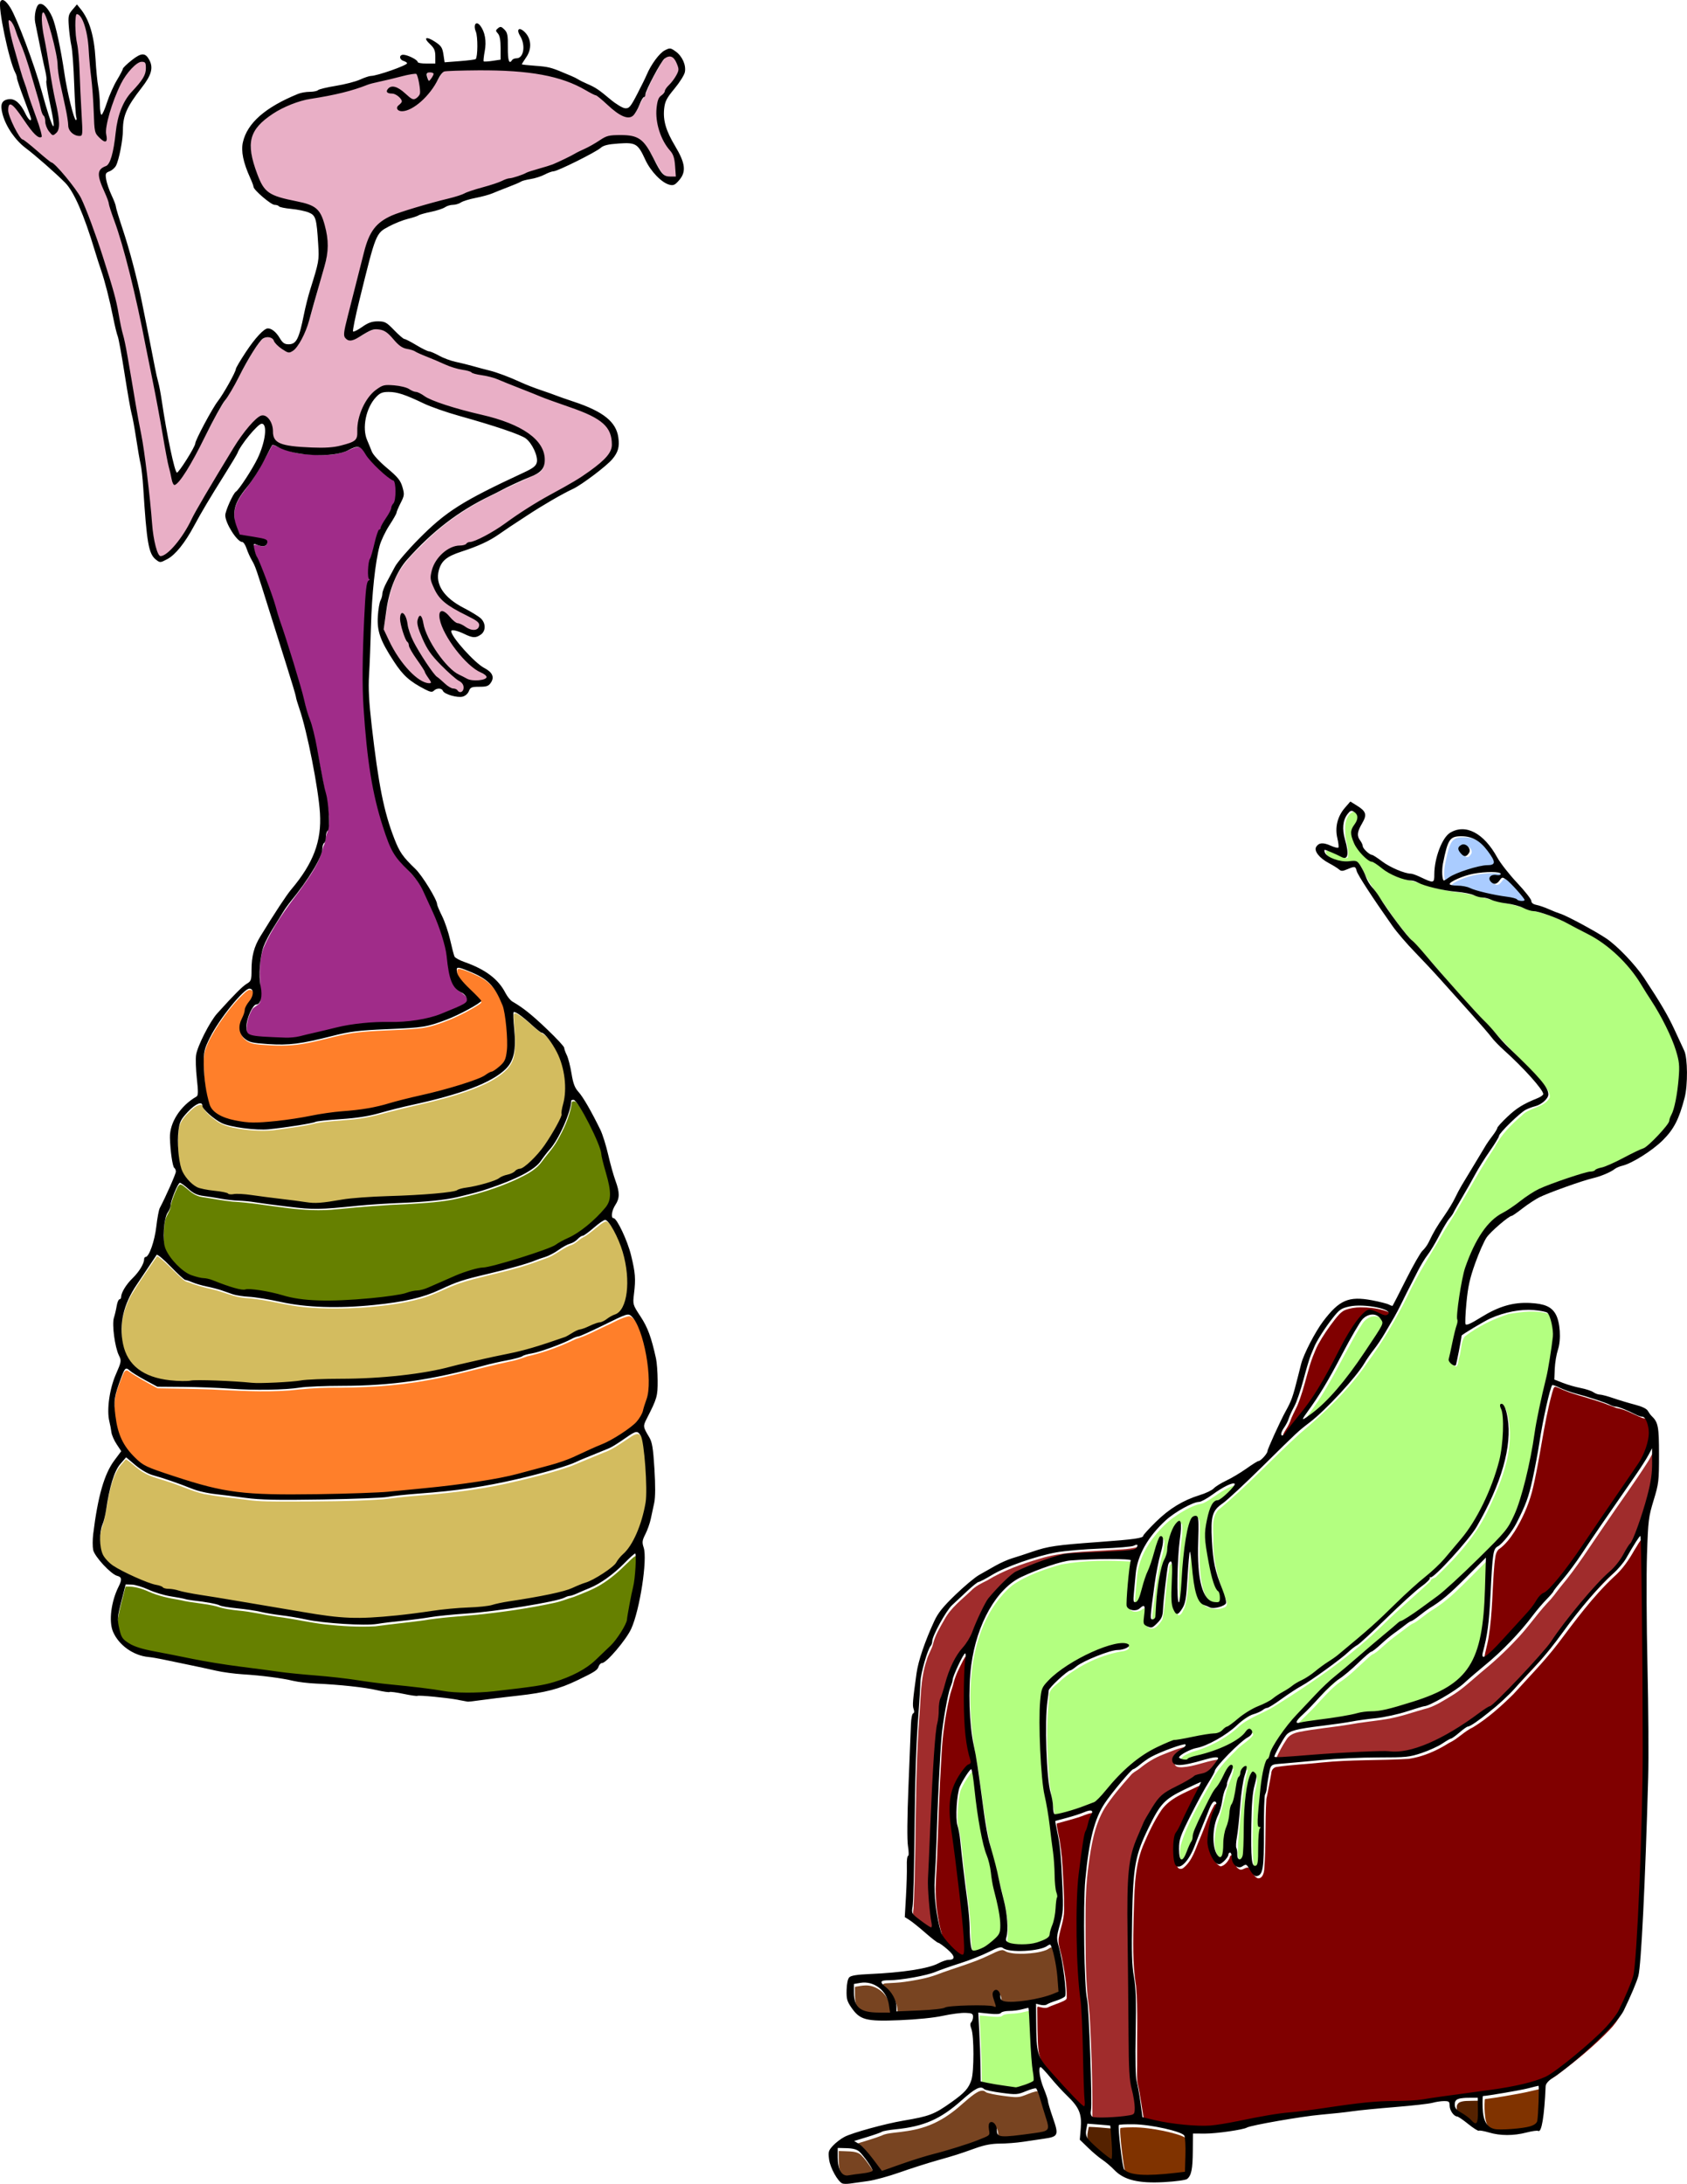 <?xml version="1.0" encoding="UTF-8"?>
<svg width="207.79mm" height="268.95mm" version="1.1" viewBox="0 0 207.79 268.95" xmlns="http://www.w3.org/2000/svg">
<g>
<path transform="scale(.265)" d="m629.17 377.19c-3.5 1.306-4.217 5.939-3.884 9.239-0.243 4.093 2.079 8.109 1.214 12.128-1.341 0.869-3.165-1.042-4.582-1.297-1.798-0.486-3.939-2.459-5.786-1.641 0.683 3.748 5.32 4.929 8.599 5.236 3.037 0.405 7.544-0.468 8.697 3.368 3.595 7.975 9.355 14.625 14.082 21.919 7.148 10.283 16.415 18.814 24.31 28.497 14.06 16.315 29.154 31.679 43.94 47.32 1.75 2.395 4.883 4.814 4.617 8.056-2.787 4.952-9.376 4.465-13.037 8.386-4.977 4.287-9.691 9.005-12.706 14.908-8.362 12.626-15.228 26.166-23.452 38.873-5.609 9.943-11.983 19.442-16.818 29.82-5.436 10.948-11.642 21.503-18.896 31.349-8.592 12.663-19.868 23.237-31.501 33.067-12.809 11.638-24.545 24.467-37.907 35.466-3.337 4.186-1.887 10.034-2.131 14.963 0.048 8.939 2.384 17.616 5.658 25.87 0.581 1.443 1.485 3.618-0.585 4.334-4.087 1.742-10.645 0.353-11.506-4.702-2.103-6.595-1.751-13.739-3.436-20.375-1.118 0.695-0.532 3.114-0.95 4.326-0.881 6.826-0.408 13.945-2.416 20.566-0.732 1.27-1.333 3.708-2.961 3.849-3.555-5.294-1.427-12.109-1.756-18.043-0.326-1.772 0.841-4.509-0.746-5.812-2.377-0.564-1.615 3.09-2.177 4.377-1.296 7.057-1.234 14.37-2.774 21.342-1.214 2.001-3.632 5.461-6.354 3.918-2.187-1.671-0.322-4.995-0.79-7.303 0.3-1.426-1.159-2.342-2.229-1.264-1.801 1.52-6.263 1.738-6.021-1.539 0.075-6.882 0.911-13.913 1.953-20.619-11.135-0.698-22.461-0.742-33.469 1.245-7.922 2.268-15.983 4.951-22.808 9.678-11.988 9.956-17.404 25.759-18.969 40.844-1.525 14.656 0.046 29.411 2.891 43.806 2.43 15.771 3.968 31.754 8.617 47.087 2.345 11.002 6.497 22.006 5.136 33.429-1.259 3.042 2.488 2.996 4.436 3.095 5.359 0.134 11.527 0.382 15.815-3.391 2.479-6.51 3.691-13.589 3.668-20.55-1.253-9.696-1.415-19.576-2.947-29.275-1.37-11.864-4.536-23.489-4.389-35.511-0.028-9.7-0.586-19.475 0.426-29.133 2.617-5.776 8.609-9.109 13.636-12.575 7.765-4.456 16.167-9.372 25.395-9.156 1.619 0.567-1.01 1.762-1.687 1.879-10.611 1.602-20.75 6.444-29.02 13.258-2.27 2.53-6.295 4.21-5.897 8.148-1.623 13.64-0.985 27.488 0.291 41.133 0.853 4.65 1.499 9.335 2.279 13.98 1.31 1.874 4.176 7e-3 5.923-0.1 5.273-1.835 11.386-2.638 15.563-6.627 10.102-11.323 21.316-23.537 36.796-26.886 6.375-1.84 13.12-2.022 19.467-3.861 6.738-4.356 12.963-9.617 20.32-13.004 8.064-4.662 15.897-9.721 23.739-14.737 15.465-10.663 29.257-23.449 42.815-36.386 13.919-12.301 28.198-25.303 35.996-42.543 5.101-10.713 9.085-22.211 9.09-34.212 0.421-3.714-0.494-7.475-0.902-11.048 1.115-0.314 1.246 2.069 1.637 2.799 3.638 14.908-2.142 30.089-8.456 43.425-5.55 12.337-14.692 22.616-24.387 31.851-0.781 1.21-2.761 0.898-2.972 2.446-7.017 6.566-14.467 12.766-21.331 19.541-15.105 14.939-32.729 26.987-50.684 38.219-5.864 3.788-12.901 5.577-17.966 10.586-6.007 5.226-13.203 8.831-20.837 10.981-1.909 0.882-4.976 1.805-5.425 4.045 1.858 1.68 4.369 0.934 6.298-0.078 8.546-2.405 17.637-4.873 24.412-10.909 0.437-1.089 2.981-3.36 3.128-0.928-2.236 2.921-5.89 4.62-8.288 7.493-4.651 4.487-9.067 9.332-11.722 15.297-5.121 9.182-10.664 18.361-13.694 28.486-0.216 2.538-1.089 6.2 1.19 7.987 2.458-0.341 2.481-4.024 3.72-5.667 2.113-4.019 2.403-8.643 4.72-12.598 3.138-7.431 7.518-14.197 11.666-21.074 0.919-1.415 1.716-4.015 3.39-4.358-0.459 3.886-2.799 7.411-3.594 11.275-1.192 5.058-2.587 10.028-4.213 14.959-1.248 5.292-2.134 11.844 1.636 16.317 1.995 1.196 2.116-2.242 2.255-3.404 0.225-5.402 1.749-10.544 2.961-15.766 0.83-5.332 2.947-10.387 3.735-15.743 0.688-2.037 1.555-3.975 2.225-5.987 0.319-0.767 1.941-2.03 1.318-0.184-2.796 11.018-3.209 22.445-4.376 33.705 0.2 2.746-0.727 6.423 1.361 8.569 2.333 0.133 1.782-3.459 2.162-4.935 1.033-11.284-0.146-23.013 3.307-33.932 0.172-1.334 1.209-2.282 1.949-0.666 0.555 3.41-1.447 6.862-1.325 10.363-0.408 9.944-0.969 19.957-0.203 29.89-0.351 1.641 2.178 3.477 2.869 1.435 0.809-5.554 0.199-11.265 1.179-16.817-0.3-1.268-1.03-2.434-0.722-3.912 0.485-8.905 0.871-18.03 3.584-26.57 3.469-7.838 7.938-15.257 13.912-21.468 13.986-15.706 30.373-28.978 46.583-42.289 9.678-6.688 19.793-12.958 28.136-21.366 8.066-7.979 16.616-15.565 23.913-24.267 7.4-12.677 9.505-27.554 12.274-41.747 2.381-16.436 7.907-32.384 8.699-49.041-0.161-3.279-0.262-7.442-2.987-9.686-6.103-1.898-12.764-1.008-18.96 0.035-7.256 2.361-14.302 5.807-20.36 10.466-1.821 2.696-1.482 6.409-2.451 9.464-0.563 1.31-0.287 3.771-1.5 4.491-3.315-1.115-1.276-5.019-0.956-7.366 1.676-6.569 3.041-13.214 3.278-20.004 1.571-13.896 5.323-28.496 15.377-38.783 4.917-4.466 11.024-7.352 16.219-11.485 8.191-5.734 18.077-8.213 27.481-11.2 8.604-2.128 16.542-6.415 24.496-10.282 5.831-2.703 10.046-7.831 13.984-12.724 4.33-9.261 5.537-19.798 4.917-29.91-3.047-12.97-10.469-24.386-17.525-35.501-5.985-9.598-14.207-17.803-24.283-23.06-8.228-4.476-16.677-9.024-25.859-11.142-4.746-1.021-9.272-3.222-14.175-3.819-6.863-1.565-13.536-3.746-20.499-4.883-7.894-0.809-15.488-3.072-22.984-5.548-6.832-0.844-12.181-5.35-17.859-8.786-4.245-2.28-7.616-6.601-8.655-11.307-0.834-2.986 1.275-5.391 2.345-7.926 0.432-1.792-1.113-4.04-2.944-4.175z" fill="#b3ff80"/>
<path transform="scale(.265)" d="m586.52 850.35c-0.06 0.011-0.097 0.079-0.076 0.136 0.042 0.137 0.081 0.274 0.119 0.412 0.019 0.064 0.108 0.089 0.157 0.044 0.057-0.051 0.104-0.115 0.135-0.186 0.039-0.086 0.033-0.195-0.031-0.268-0.067-0.08-0.172-0.115-0.27-0.139-0.012-2e-3 -0.023-3.4e-4 -0.035 6e-4z" fill="#b3ff80"/>
<path transform="scale(.265)" d="m638.76 611.73c-2.359 0.034-4.415 1.623-5.613 3.569-3.003 4.563-5.524 9.419-8.123 14.218-4.474 8.456-8.993 16.922-14.532 24.74-1.288 1.932-2.783 3.732-3.938 5.749-0.192 0.225-0.132 0.834 0.27 0.628 1.836-0.963 3.449-2.301 5.095-3.551 6.72-5.502 12.35-12.198 17.501-19.155 4.215-5.794 8.176-11.768 12.075-17.778 0.778-1.335 1.772-2.616 2.124-4.147 0.164-1.085-0.688-1.965-1.274-2.777-0.866-1.051-2.244-1.551-3.584-1.498z" fill="#b3ff80"/>
<path transform="scale(.265)" d="m574.19 690.32c-1.813 0.206-3.421 1.189-4.999 2.036-3.352 1.883-6.282 4.462-9.754 6.137-1.176 0.522-2.506 0.502-3.691 1.012-3.922 1.457-7.508 3.694-10.883 6.141-3.483 2.651-6.473 5.907-9.123 9.378-3.936 5.225-6.766 11.438-7.258 18.018-0.347 3.739-0.737 7.477-0.94 11.227 0.019 0.566-0.022 1.506 0.727 1.587 1.038 0.094 1.574-0.997 1.929-1.79 1.28-3.119 1.835-6.476 2.988-9.635 0.848-2.481 2.086-4.811 2.834-7.331 1.214-3.542 1.941-7.243 3.408-10.694 0.261-0.43 0.391-1.125 0.942-1.26 0.809 0.072 0.886 1.079 0.897 1.7-0.073 3.272-1.323 6.366-1.968 9.549-1.663 7.411-2.527 14.969-3.457 22.499-0.111 1.468-0.421 2.962-0.185 4.43 0.199 0.818 1.386 0.673 1.827 0.144 0.753-0.796 0.455-1.989 0.615-2.975 0.439-7.546 1.042-15.155 3.181-22.436 0.707-2.185 2.086-4.189 2.17-6.548 0.25-3.586 1.227-7.113 2.789-10.354 0.627-1.167 1.389-2.365 2.543-3.069 0.46-0.24 0.674 0.439 0.708 0.778 0.35 3.506-0.427 6.979-0.721 10.464-0.571 5.715-0.775 11.459-0.763 17.201 0.037 2.949-0.13 5.929 0.363 8.849 3e-3 0.279 0.324 0.821 0.597 0.442 0.502-1.172 0.504-2.493 0.687-3.74 0.576-5.949 0.76-11.933 1.42-17.872 0.57-5.122 1.165-10.29 2.679-15.233 0.421-1.151 0.821-2.58 2.037-3.127 0.498-0.201 1.265-0.274 1.515 0.326 0.537 1.149 0.324 2.477 0.399 3.707 0.057 8.449-0.693 16.977 0.786 25.351 0.573 2.988 1.322 6.099 3.241 8.537 0.952 1.219 2.411 2.047 3.976 2.058 0.66-0.023 1.599 0.254 2.045-0.399 0.357-0.895 0.174-1.905 0.187-2.846-0.065-0.881-0.396-1.766-1.097-2.337-1.287-1.531-1.747-3.548-2.345-5.407-1.306-4.761-2.108-9.652-2.889-14.524-0.535-3.411-0.735-6.904-0.095-10.319 0.586-3.154 1.143-6.389 2.595-9.278 0.567-1.058 1.419-2.203 2.725-2.299 1.418-0.355 2.455-1.488 3.557-2.375 1.563-1.45 3.17-2.912 4.347-4.705 0.205-0.313 0.413-0.72-0.05-0.899-0.143-0.105-0.325-0.127-0.498-0.116z" fill="#b3ff80"/>
<path transform="scale(.265)" d="m478.56 934.49c-1.916 0.263-3.76 0.928-5.692 1.118-2.094 0.332-4.289 0.054-6.327 0.733-0.551 0.221-0.91 0.799-1.55 0.83-2.205 0.278-4.422-0.099-6.622-0.272-0.991-0.081-1.983-0.225-2.976-0.232-0.191 0.392 7e-3 0.915-0.04 1.35 0.36 7.936 0.842 15.869 0.928 23.816 0.043 2.339 0.084 4.678 0.126 7.017 0.627 0.318 1.438 0.332 2.136 0.532 4.372 0.934 8.807 1.534 13.232 2.15 1.701 0.312 3.34-0.409 4.933-0.897 1.471-0.557 3.03-1.011 4.333-1.916 0.453-0.452 0.202-1.184 0.242-1.755-0.191-2.4-0.702-4.763-0.848-7.168-0.736-8.362-0.861-16.773-1.466-25.141-0.062-0.161-0.264-0.168-0.409-0.164z" fill="#b3ff80"/>
<path transform="scale(.265)" d="m452.09 823.32c-0.697 0.312-1.075 1.072-1.552 1.637-1.554 2.248-3.035 4.584-4.062 7.125-0.862 2.884-1.081 5.916-1.297 8.905-0.126 2.711-0.218 5.461 0.253 8.145 0.638 2.308 1.098 4.656 1.347 7.037 0.935 8.843 1.924 17.685 3.116 26.5 0.766 5.527 1.319 11.085 1.416 16.668 0.135 2.618 0.137 5.29 0.855 7.829 0.159 0.683 0.898 1.062 1.557 0.854 2.787-0.54 5.335-1.961 7.467-3.808 1.325-1.134 2.718-2.245 3.757-3.657 0.957-1.498 0.765-3.343 0.802-5.035-0.134-4.887-1.426-9.64-2.549-14.369-0.875-3.29-1.469-6.646-1.864-10.024-0.405-3.016-1.16-5.982-2.302-8.805-1.407-4.23-2.211-8.639-3.001-13.022-1.176-6.702-1.905-13.472-2.7-20.229-0.282-1.85-0.409-3.751-0.988-5.538-0.048-0.1-0.125-0.229-0.255-0.212z" fill="#b3ff80"/>
<path transform="scale(.265)" d="m693.98 405.77c-3.052 0.045-6.11 0.334-9.094 0.989-2.693 0.646-5.323 1.578-7.803 2.812-0.811 0.444-1.697 0.864-2.272 1.614-0.195 0.226-0.053 0.55 0.205 0.646 0.881 0.425 1.891 0.408 2.846 0.479 2.027 0.07 4.091 0.195 5.987 0.958 2.146 0.993 4.453 1.574 6.737 2.158 3.867 0.955 7.793 1.662 11.739 2.199 1.173 0.202 2.372 0.381 3.467 0.874 0.341 0.229 0.629 0.545 1.032 0.673 0.814 0.301 1.727 0.373 2.571 0.171 0.267-0.069 0.548-0.357 0.384-0.641-0.503-0.96-1.244-1.771-1.918-2.612-1.858-2.19-3.811-4.307-5.928-6.25-0.639-0.533-1.323-1.054-2.108-1.349-0.417-0.153-0.885 3e-3 -1.156 0.346-0.733 0.803-1.253 1.907-2.338 2.295-0.692 0.268-1.469-0.064-1.962-0.558-0.543-0.491-1.068-1.221-0.833-1.991 0.277-0.829 1.216-1.236 2.029-1.258 0.939-0.074 1.915 0.359 2.822-0.034 0.428-0.15 0.441-0.857-2e-3 -0.998-1.024-0.44-2.168-0.453-3.264-0.51-0.38-0.012-0.76-0.015-1.14-0.012z" fill="#acf"/>
<path transform="scale(.265)" d="m679.99 389.12c-1.451 0.02-3.031 0.116-4.226 1.039-1.206 0.928-1.757 2.419-2.249 3.804-0.676 2.081-1.118 4.23-1.589 6.364-0.356 1.618-0.645 3.258-0.662 4.919-0.011 1.368-0.015 2.77 0.38 4.093 0.079 0.304 0.334 0.725 0.704 0.581 1.397-0.694 2.575-1.755 3.989-2.421 2.607-1.288 5.369-2.204 8.142-3.06 2.188-0.639 4.409-1.245 6.671-1.524 1.029-0.131 2.09-0.025 3.104-0.279 0.54-0.146 1.186-0.471 1.228-1.104 0.129-0.97-0.43-1.846-0.877-2.659-1.056-1.73-2.278-3.36-3.619-4.878-1.872-2.079-4.264-3.786-7.015-4.447-1.299-0.33-2.642-0.442-3.979-0.426zm1.27 4.022c0.984 0.01 1.889 0.688 2.409 1.517 0.435 0.702 0.524 1.675 1e-3 2.356-0.339 0.483-0.71 1.023-1.28 1.247-0.393 0.139-0.837 0.085-1.166-0.18-0.853-0.606-1.589-1.415-2.042-2.364-0.304-0.563-0.198-1.317 0.3-1.734 0.489-0.441 1.091-0.85 1.778-0.842z" fill="#acf"/>
<path transform="scale(.265)" d="m763.58 714.85c-1.747 1.407-2.634 3.681-3.906 5.504-2.597 4.605-5.591 9.015-9.608 12.502-9.818 9.246-17.816 20.158-25.888 30.9-6.37 8.318-13.729 15.797-20.745 23.556-5.751 5.659-11.835 11.126-18.722 15.368-4.119 1.887-7.149 5.469-11.267 7.339-5.705 3.607-12.09 6.428-18.8 7.378-13.375 0.801-26.824 0.296-40.174 1.675-6.935 0.735-13.921 1.051-20.825 2.031-1.59 0.088-2.715 1.414-2.748 2.972-0.747 3.983-1.381 7.984-2.287 11.93-0.705 10.94-0.095 21.946-1.017 32.872-0.142 1.625-0.813 4.146-2.845 4.035-2.269-0.737-2.589-3.621-4.356-4.909-1.594-0.549-3.003 1.702-4.561 0.565-2.162-1.244-1.988-3.984-2.66-6.05-0.567-0.968-1.664 0.071-1.618 0.888-0.837 1.707-2.223 3.541-4.17 3.964-2.013-0.746-2.926-3.038-3.818-4.826-2.08-4.816-0.918-10.259 0.187-15.185 0.532-2.733 2.016-5.166 2.63-7.857 0.29-1.323-1.681-1.513-2.085-0.39-2.726 4.838-4.361 10.209-6.546 15.3-2.092 4.702-3.45 10.189-7.611 13.565-0.895 0.866-2.554 0.732-2.933-0.566-1.036-3.555-0.771-7.395-0.541-11.059 0.148-2.994 2.496-5.196 3.475-7.919 2.897-6.412 6.319-12.587 9.156-19.016-0.845-0.286-1.863 0.664-2.716 0.86-5.921 2.929-12.724 5.275-16.719 10.872-3.543 5.241-6.212 11.036-8.669 16.851-4.208 10.534-3.85 22.101-4.291 33.238-0.198 10.581-0.572 21.254 1.122 31.736 0.926 11.226 0.424 22.516 0.511 33.771 0.098 3.616-0.244 7.275 0.118 10.864 1.371 5.954 2.075 12.062 3.135 18.046 11.31 2.927 23.091 4.689 34.779 3.516 11.454-1.648 22.686-4.695 34.228-5.761 13.66-1.359 27.166-4.14 40.874-4.968 8.711-0.404 17.496-0.219 26.096-1.866 13.596-2.08 27.326-3.397 40.796-6.23 5.671-1.339 11.468-2.99 16.079-6.725 8.236-6.155 16.191-12.755 23.349-20.148 4.447-4.51 7.256-10.258 9.633-16.051 1.929-4.18 3.434-8.598 3.638-13.234 1.877-21.746 2.47-43.579 3.105-65.39 0.97-37.608 0.444-75.233 0.015-112.84-0.182-7.003-0.075-14.038-0.585-21.02-0.044-0.071-0.135-0.098-0.214-0.084z" fill="#800000"/>
<path transform="scale(.265)" d="m507.47 842.55c-2.271 0.336-4.326 1.485-6.521 2.107-3.23 1.029-6.562 1.848-9.808 2.77-0.049 1.275 0.405 2.545 0.585 3.808 1.137 5.226 1.819 10.533 2.103 15.87 0.392 6.847 0.847 13.702 0.779 20.564-0.01 4.578-1.885 8.862-2.578 13.343-0.26 3.004 1.059 5.828 1.534 8.743 1.213 6.079 2.259 12.245 2.247 18.465 0.17 1.048-1.007 1.435-1.736 1.818-2.352 1.11-4.886 1.78-7.224 2.933-1.501 0.444-3.061-0.197-4.529-0.454-0.365 0.55-0.102 1.352-0.192 1.988 0.097 5.912-0.017 11.841 0.494 17.737 0.245 2.956 1.273 5.846 3.119 8.185 3.083 4.001 6.588 7.653 9.976 11.393 2.663 2.8 5.228 5.721 8.164 8.242 0.296 0.28 0.982 0.723 1.142 0.076 0.347-1.642-0.116-3.332-0.11-4.991-0.72-14.002-0.5-28.043-1.534-42.03-0.435-4.164-1-8.313-1.242-12.496-0.856-12.989-1.085-26.028-0.553-39.036 0.282-7.371 1.425-14.671 2.414-21.971 0.414-2.369 0.596-4.824 1.411-7.09 1.103-2.162 1.275-4.676 2.271-6.878 0.231-0.861 1.182-1.722 0.786-2.667-0.193-0.356-0.62-0.46-0.997-0.427z" fill="#800000"/>
<path transform="scale(.265)" d="m449.3 769.43c-0.799 0.361-1.078 1.361-1.548 2.042-1.67 3.249-3.406 6.521-4.387 10.056-0.583 2.629-1.652 5.128-2.162 7.779-1.955 8.617-3.139 17.404-3.583 26.228-0.998 16.156-1.523 32.335-2.108 48.509-0.158 4.591-0.579 9.173-0.643 13.767 0.072 7.183 0.971 14.389 2.942 21.304 0.726 2.366 2.542 4.172 4.109 6.011 1.679 1.728 3.351 3.591 5.522 4.701 0.471 0.293 1.223 0.195 1.276-0.459 0.324-2.418 0.104-4.879 0.059-7.311-0.748-10.398-2.018-20.752-3.256-31.1-0.916-7.745-2.053-15.465-3.006-23.202-0.288-3.255-0.23-6.559-0.099-9.822 0.629-5.622 3.309-10.858 6.915-15.16 0.581-0.743 1.346-1.282 2.19-1.672 0.85-0.718 0.24-1.947 0.067-2.835-2.648-9.233-2.63-18.925-2.743-28.453 0.032-5.504-6e-3 -11.028 0.55-16.508 0.195-1.237 0.375-2.553 0.124-3.784-0.055-0.062-0.137-0.098-0.22-0.092z" fill="#800000"/>
<path transform="scale(.265)" d="m722.74 644.46c-0.855 0.535-0.884 1.813-1.263 2.678-4.203 15.198-5.603 30.994-9.438 46.27-1.742 6.422-4.52 12.553-7.999 18.22-2.059 3.182-4.394 6.299-7.545 8.466-1.614 1.738-1.522 4.332-1.863 6.532-1.065 11.39-0.848 22.917-2.718 34.216-0.488 3.269-1.579 6.423-1.994 9.699-0.033 0.965 1.196 0.81 1.713 0.379 3.323-2.352 5.921-5.56 8.743-8.462 4.432-4.911 9.046-9.671 13.233-14.795 1.667-2.204 2.775-5.082 5.431-6.308 3.383-2.413 5.822-5.873 8.448-9.038 7.865-10.217 14.766-21.126 22.128-31.702 4.648-6.88 9.453-13.66 13.977-20.621 2.09-3.786 3.838-7.941 4.053-12.31 0.096-2.786-0.305-5.845-2.17-8.035-0.74-0.602-1.822-0.394-2.637-0.91-3.803-1.527-7.38-3.775-11.491-4.399-2.984-1.073-5.921-2.36-8.978-3.267-5.946-1.972-12.124-3.314-17.804-6.013-0.598-0.217-1.192-0.508-1.825-0.602z" fill="#800000"/>
<path transform="scale(.265)" d="m632.43 607.55c-2.512 5e-3 -5.04 0.409-7.386 1.324-1.959 0.943-3.317 2.728-4.646 4.384-2.844 3.667-5.498 7.499-7.733 11.571-0.963 1.772-1.635 3.679-2.425 5.529-1.198 3.028-2.017 6.188-2.912 9.314-1.225 4.537-2.482 9.089-4.274 13.436-1.147 2.533-2.574 4.953-3.441 7.609-0.644 1.637-1.596 3.127-2.535 4.606-0.409 0.748-0.886 1.587-0.751 2.47 0.109 0.542 0.894 0.626 1.2 0.208 1.156-1.102 1.915-2.532 2.928-3.753 3.086-4.037 6.495-7.824 9.376-12.018 5.574-7.963 9.998-16.644 14.445-25.262 2.199-4.209 4.584-8.351 7.42-12.161 1.294-1.668 2.665-3.327 4.375-4.582 0.569-0.418 1.289-0.66 1.992-0.479 2.083 0.434 3.888 1.662 5.884 2.355 0.719 0.193 1.588 0.31 2.196-0.226 0.427-0.284 0.632-0.943 0.223-1.332-0.872-0.929-2.167-1.257-3.337-1.642-3.439-0.961-7.035-1.355-10.6-1.349z" fill="#800000"/>
<path transform="scale(.265)" d="m691.65 724.83c-5.131 5.096-10.147 10.309-15.408 15.272-3.371 3.143-7.012 5.996-10.956 8.382-2.78 1.774-5.199 4.086-8.024 5.77-1.67 0.619-2.984 1.897-4.419 2.912-3.217 2.399-6.5 4.725-9.457 7.449-1.578 1.391-3.094 2.896-4.903 3.988-0.939 0.266-1.605 1.08-2.362 1.657-4.405 3.908-8.463 8.258-13.407 11.516-3.216 2.33-5.916 5.274-8.617 8.163-2.971 3.326-6.129 6.476-9.325 9.585-0.562 0.601-1.417 1.31-1.23 2.234 0.311 0.538 1.075 0.235 1.556 0.19 5.221-1.1 10.552-1.508 15.817-2.349 4.141-0.602 8.257-1.369 12.319-2.377 3.364-0.769 6.872-0.349 10.253-1.077 5.154-1.052 10.174-2.659 15.181-4.247 5.896-1.897 11.749-4.179 16.91-7.656 3.443-2.459 6.576-5.455 8.746-9.118 3.691-6.054 5.153-13.142 6.027-20.091 1.095-8.927 1.099-17.935 1.411-26.911 3e-3 -1.097 0.116-2.218 0.018-3.301l-0.087-0.017z" fill="#b3ff80"/>
<path transform="scale(.265)" d="m769.03 673.96c-1.244 1.787-2.071 3.871-3.307 5.684-6.239 9.759-13.107 19.109-19.595 28.708-6.815 9.802-13.094 20.01-20.825 29.138-2.02 2.638-3.966 5.339-6.328 7.692-4.968 5.408-9.072 11.552-14.207 16.813-5.184 5.569-10.808 10.714-16.714 15.51-4.451 3.773-8.709 7.839-13.768 10.809-3.389 2.015-6.758 4.225-10.523 5.451-6.505 1.734-12.836 4.132-19.51 5.187-5.692 0.93-11.459 1.424-17.138 2.491-7.759 1.29-15.631 1.909-23.348 3.461-2.237 0.464-4.565 1.394-5.782 3.456-1.913 2.893-3.62 5.959-4.955 9.157 0.246 0.855 1.482 0.368 2.115 0.486 15.567-0.82 31.092-2.54 46.692-2.66 3.855-0.091 7.732 0.062 11.573-0.141 10.636-2.077 20.24-7.51 29.181-13.425 3.9-2.505 7.437-5.615 11.526-7.771 4.704-3.837 8.781-8.374 13.008-12.715 6.296-6.734 12.753-13.408 17.861-21.119 6.616-9.059 13.704-17.816 21.608-25.783 3.456-3.344 7.094-6.661 9.348-10.985 1.069-2.039 2.416-3.905 3.669-5.822 2.994-6.051 4.876-12.578 6.785-19.032 1.749-6.046 3.026-12.288 2.885-18.611-0.048-1.977 0.163-4.021-0.15-5.962-0.028-0.022-0.07-0.029-0.103-0.017z" fill="#a02c2c"/>
<path transform="scale(.265)" d="m551.49 811.71c-3.79 0.712-7.37 2.273-10.945 3.679-3.935 1.533-7.554 3.762-10.805 6.447-1.423 1.103-3.125 1.798-4.258 3.264-4.283 4.829-8.509 9.762-12.031 15.183-4.75 7.94-6.247 17.276-7.47 26.304-1.149 8.245-1.472 16.572-1.427 24.889 0.032 12.131-0.119 24.293 0.963 36.387 1.144 7.887 1.281 15.878 1.66 23.829 0.432 10.607 0.62 21.224 0.546 31.839-0.108 0.86 0.221 1.818 1.179 1.993 2.949 0.525 5.988 0.142 8.964 0.054 3.134-0.274 6.346-0.317 9.384-1.19 1.487-0.621 1.054-2.578 1.111-3.846-0.207-5.258-2.253-10.239-2.361-15.502-0.58-12.243-0.439-24.512-0.622-36.767-0.068-15.691-0.526-31.383-0.251-47.074 0.208-8.365 0.659-16.938 3.981-24.732 2.767-6.89 5.926-13.747 10.687-19.508 2.678-3.13 6.716-4.482 10.186-6.496 2.277-1.166 4.464-2.513 6.577-3.932 2.138-0.928 4.774-0.85 6.47-2.671 1.639-1.602 3.248-3.372 4.21-5.466-0.086-0.79-1.233-0.595-1.793-0.596-5.376 0.86-10.489 3.179-15.954 3.485-1.237 0.022-3.086 0.069-3.479-1.447-0.574-1.855 1.241-3.364 2.508-4.423 1.088-1.012 2.639-1.559 3.474-2.815 0.133-0.371 0.015-0.98-0.505-0.886z" fill="#a02c2c"/>
<path transform="scale(.265)" d="m529.07 718.84c-4.796 1.412-9.894 1.203-14.849 1.625-10.353 0.676-20.907 0.777-30.901 3.894-8.457 2.477-16.864 5.445-24.411 10.071-2.721 1.348-5.518 2.661-7.654 4.903-4.336 4.163-9.35 7.874-12.25 13.274-2.054 3.634-4.35 7.283-5.321 11.382-0.633 2.594-2.265 4.867-2.934 7.475-3.021 8.751-2.713 18.113-3.489 27.216-2.157 29.26-1.242 58.637-2.628 87.924-0.132 1.692-0.784 3.86 0.892 5.042 2.399 2.164 4.996 4.245 7.919 5.634 0.803-0.328 0.203-1.615 0.311-2.264-0.956-8.536-2.067-17.13-1.296-25.73 1.032-20.511 1.446-41.065 3.3-61.524 0.171-2.694 0.838-5.315 1.2-7.966 0.246-3.833 0.249-7.734 1.741-11.345 2.213-6.881 3.994-14.132 8.516-19.941 2.474-3.011 4.739-6.245 6.043-9.957 2.717-6.307 5.149-13.045 10.143-17.976 3.014-3.103 5.923-6.502 9.605-8.815 6.749-3.249 13.825-5.871 21.05-7.857 6.588-1.188 13.356-1.003 20.025-1.469 4.662-0.347 9.416-0.188 13.999-1.201 0.946-0.162 2.019-1.444 1.374-2.318-0.116-0.069-0.254-0.082-0.386-0.078z" fill="#a02c2c"/>
<path transform="scale(.265)" d="m506.04 988.48c-0.321 2.096-1.205 4.41-0.103 6.425 0.978 1.678 2.571 2.893 3.93 4.248 2.295 2.03 4.546 4.174 7.191 5.746 0.595 0.366 0.737-0.53 0.73-0.93 0.183-4.508-0.313-9.013-0.651-13.504-0.07-0.479-9e-3 -1.375-0.728-1.322-3.417-0.306-6.838-0.625-10.267-0.744l-0.099 0.079z" fill="#520"/>
<path transform="scale(.265)" d="m684.56 976.29c-2.004 0.098-4.112-0.112-6.015 0.648-1.024 0.435-1.587 1.581-1.445 2.664-0.095 1.2 0.626 2.287 1.598 2.927 1.772 1.212 3.697 2.207 5.278 3.683 0.844 0.69 1.53 1.614 2.501 2.128 0.544 0.272 1.119-0.17 1.246-0.708 0.57-1.887 0.343-3.894 0.408-5.838-0.025-1.842-5e-3 -3.71-0.156-5.533-1.132-0.029-2.279 0.026-3.415 0.029z" fill="#520"/>
<path transform="scale(.265)" d="m526.31 988.62c-1.685 0.023-3.376 0.029-5.051 0.221-0.223 0.034-0.551 0.07-0.554 0.364-0.125 1.22 4e-3 2.45 0.073 3.67 0.353 4.448 0.885 8.882 1.57 13.29 0.211 1.167 0.352 2.361 0.745 3.485 0.264 0.533 0.836 0.817 1.316 1.125 1.916 1.049 4.13 1.346 6.276 1.526 3.468 0.258 6.949 0.049 10.41-0.202 3.522-0.281 7.032-0.7 10.538-1.135 0.187-0.138 0.059-0.437 0.115-0.637 0.106-3.199 0.228-6.398 0.248-9.599-0.025-2.022-0.03-4.058-0.356-6.059-0.067-0.505-0.324-0.993-0.782-1.245-1.305-0.805-2.796-1.24-4.248-1.698-4.253-1.239-8.617-2.076-13.007-2.644-2.418-0.309-4.854-0.481-7.293-0.466z" fill="#803300"/>
<path transform="scale(.265)" d="m715.93 970.78c-3.121 0.667-6.204 1.51-9.348 2.072-5.074 0.944-10.168 1.841-15.279 2.52-0.381 0.105-1.149-0.104-1.184 0.481-0.211 2.731-0.116 5.49 0.215 8.208 0.3 2.325 1.191 4.796 3.236 6.136 1.24 0.873 2.792 1.098 4.276 1.045 4.434 0.074 8.885-0.264 13.241-1.102 1.564-0.368 3.351-0.794 4.336-2.178 0.634-1.047 0.455-2.34 0.623-3.506 0.313-4.261 0.449-8.537 0.407-12.809-0.102-0.384 0.158-1.113-0.522-0.867z" fill="#803300"/>
<path transform="scale(.265)" d="m488.73 904.96c-0.938 0.216-1.629 1-2.543 1.301-3.106 1.161-6.451 1.489-9.739 1.664-2.796 0.07-5.659 0.096-8.35-0.759-0.838-0.284-1.533-1.066-2.495-0.884-2.014 0.311-3.774 1.443-5.62 2.238-7.933 3.861-16.523 6.043-24.734 9.209-4.704 1.708-9.673 2.545-14.607 3.27-2.84 0.42-5.706 0.514-8.569 0.675-0.761-5e-3 -2.234 0.242-1.757 1.346 0.702 1.233 2 1.968 2.958 2.981 1.758 1.781 3.103 4.014 3.683 6.448 0.27 1.288 0.16 2.629 0.312 3.917 5.778-0.286 11.593-0.385 17.367-0.887 1.717-0.221 3.486-0.286 5.137-0.84 1.412-0.584 2.981-0.571 4.48-0.738 5.437-0.35 10.909-0.553 16.348-0.164 0.867 0.055 1.727 0.2 2.539 0.501 0.351 0.132 0.609-0.176 0.506-0.511-0.35-1.944-1.375-3.749-1.42-5.746 0.044-0.798 0.729-1.663 1.572-1.621 1.13 0.309 1.605 1.575 1.677 2.637 0.037 0.876 0.233 1.915 1.126 2.314 1.411 0.715 3.062 0.498 4.589 0.549 5.089-0.127 10.135-1.041 15.046-2.344 2.257-0.611 4.443-1.45 6.59-2.371 0.107-0.813-0.089-1.699-0.111-2.54-0.312-4.083-0.62-8.179-1.471-12.192-0.504-2.316-0.932-4.687-1.903-6.863-0.147-0.22-0.284-0.612-0.611-0.588z" fill="#784421"/>
<path transform="scale(.265)" d="m402.36 922.67c-1.653 0.037-3.277 0.388-4.905 0.645-0.193 0.292-0.029 0.753-0.083 1.109 0.038 2.254-0.118 4.551 0.417 6.76 0.439 1.746 1.519 3.371 3.134 4.226 1.915 1.037 4.134 1.323 6.28 1.419 2.337 0.028 4.677 0.084 7.013 2e-3 0.365-8e-3 0.146-0.463 0.148-0.678-0.255-1.565-0.407-3.153-0.799-4.692-0.819-2.912-2.731-5.502-5.314-7.086-1.755-1.089-3.816-1.74-5.89-1.705z" fill="#784421"/>
<path transform="scale(.265)" d="m389.85 999.66c-0.04 1.63 0.019 3.279 0.035 4.917 0.017 2.217 0.296 4.541 1.486 6.462 0.631 1.039 1.805 1.797 3.052 1.669 1.361-0.115 2.699-0.42 4.056-0.566 2.305-0.344 4.66-0.483 6.905-1.146 0.378-0.144 1.029-0.318 0.927-0.852-0.326-1.058-0.995-1.975-1.57-2.91-1.372-2.029-2.813-4.035-4.551-5.77-1.345-1.277-3.298-1.504-5.064-1.644-1.731-0.112-3.465-0.11-5.196-0.194l-0.058 0.025z" fill="#784421"/>
<path transform="scale(.265)" d="m456.5 971.58c-1.437 0.081-2.662 0.966-3.816 1.74-3.541 2.541-6.565 5.72-10.085 8.288-4.278 3.225-9.073 5.799-14.235 7.277-4.292 1.276-8.754 1.8-13.193 2.29-1.833 0.251-3.729 0.434-5.402 1.287-3.322 1.312-6.773 2.265-10.178 3.335-0.666 0.209-1.336 0.405-1.997 0.631-0.187 0.223 0.253 0.331 0.37 0.46 1.286 0.795 2.604 1.575 3.64 2.695 3.365 3.301 5.927 7.307 8.887 10.959 0.333 0.062 0.672-0.218 1.004-0.274 6.008-2.09 11.976-4.295 18.073-6.114 4.033-1.238 8.152-2.176 12.187-3.41 5.813-1.756 11.634-3.555 17.203-5.997 0.681-0.341 1.608-0.703 1.708-1.572 0.103-1.589-0.644-3.221-0.039-4.762 0.314-0.658 1.262-0.717 1.774-0.259 0.925 0.669 1.405 1.804 1.492 2.903 0.137 0.917-0.029 2.05 0.733 2.735 1.055 0.818 2.482 0.656 3.733 0.667 3.77-0.105 7.501-0.721 11.237-1.192 2.178-0.327 4.387-0.532 6.517-1.114 0.858-0.244 1.804-0.84 1.854-1.824 0.141-1.673-0.572-3.252-1.008-4.83-1.105-3.423-2.066-6.89-3.152-10.318-0.384-1.06-0.688-2.183-1.325-3.124-0.337-0.364-0.894-0.097-1.305-0.047-2.168 0.508-4.157 1.549-6.269 2.2-2.319 0.7-4.752 0.239-7.104-0.017-2.989-0.4-5.999-0.774-8.902-1.612-0.704-0.155-1.119-0.872-1.853-0.948-0.181-0.038-0.365-0.057-0.55-0.053z" fill="#784421"/>
<path transform="scale(.265)" d="m20.134 5.626c-1.227 1.109-0.623 3.256-0.755 4.75 0.827 8.707 2.851 17.261 4.174 25.903 0.913 6.63 2.931 13.101 3.356 19.78-0.179 2.087 0.92 4.765-1.411 5.91-1.104 1.753-2.106-0.816-2.854-1.716-1.591-2.303-1.003-5.331-2.604-7.639-1.968-5.753-3.256-11.741-5.173-17.523-2.578-8.359-5.184-16.799-9.123-24.63-0.191-0.568-1.546-2.106-1.731-0.782-0.216 5.285 1.825 10.377 3.04 15.454 3.441 12.397 7.933 24.485 11.756 36.748 0.266 0.571 0.401 2.388-0.694 1.568-5.013-4.021-7.583-10.279-12.252-14.622-0.99-0.977-2.489-0.095-2.261 1.256-0.104 4.637 2.69 8.719 4.734 12.696 1.43 2.746 4.561 3.784 6.648 5.927 3.663 3.276 7.734 6.058 11.423 9.283 6.452 6.722 11.946 14.561 14.836 23.484 4.927 13.502 9.663 27.133 12.988 41.121 2.952 13.655 5.708 27.344 7.925 41.141 2.713 15.149 5.522 30.295 7 45.625 1.208 8.985 1.053 18.242 3.613 26.996 0.293 1.525 1.665 3.327 3.375 2.353 5.177-3.049 8.438-8.456 11.461-13.482 7.775-14.195 15.957-28.192 24.83-41.735 2.768-3.555 5.395-7.641 9.459-9.789 2.64-0.49 3.976 2.744 4.495 4.792 0.596 2.759 0.3 6.553 3.466 7.829 6.408 2.261 13.387 2.162 20.105 2.218 5.266-0.132 10.9-0.624 15.455-3.5 1.974-2.507 0.874-6.076 1.694-8.984 1.19-6.362 4.774-12.711 10.595-15.86 4.834-1.435 10.114-0.156 14.516 2.061 4.201 1.23 7.667 4.141 11.899 5.359 11.143 4.245 23.179 5.617 34.171 10.269 6.049 2.757 12.976 6.608 14.641 13.593 0.708 3.188 0.162 7.248-3.202 8.692-6.69 3.276-13.6 6.117-20.196 9.605-12.397 5.911-23.925 13.741-33.508 23.619-5.699 5.326-11.156 11.339-13.554 18.932-2.322 6.671-3.174 13.729-4.168 20.684 3.732 8.356 8.353 16.603 15.555 22.471 1.869 1.464 4.392 3.412 6.872 2.51 0.334-1.574-1.546-2.823-2.069-4.224-2.631-5.202-6.707-9.642-8.764-15.13-2.123-3.54-3.094-7.787-3.244-11.89-0.151-1.355 1.329-0.874 1.54 0.025 1.588 3.945 2.084 8.306 4.186 12.079 3.151 5.838 6.527 11.721 11.161 16.519 2.37 1.895 4.468 4.727 7.56 5.38 1.542 0.038 2.699 2.799 4.201 1.275 1.667-1.89 0.208-4.772-1.866-5.653-5.004-3.935-9.535-8.564-13.421-13.586-2.347-4.085-4.732-8.457-5.428-13.159 0.112-0.831 0.321-2.321 1.168-2.547 1.323 2.895 1.565 6.249 3.146 9.085 3.159 6.418 7.178 12.771 13.024 17.051 3.189 1.908 6.64 4.217 10.553 3.504 1.304-0.202 4.077 0.171 4.101-1.788-1.178-2.219-4.133-2.643-5.87-4.337-6.579-5.206-11.777-12.249-14.934-20.026-0.428-1.701-1.72-4.109-0.322-5.636 1.757-0.341 2.886 1.9 4.128 2.773 1.513 1.931 3.801 2.699 5.931 3.68 1.938 1.319 4.546 2.38 6.853 1.573 1.64-1.284 0.913-3.851-0.948-4.502-6.406-4.003-14.636-6.484-18.433-13.539-2.522-3.824-2.637-9.098-0.098-12.951 2.474-4.083 6.564-7.459 11.482-7.789 2.289-0.273 4.127-1.747 6.369-2.189 11.154-4.408 20.08-12.714 30.467-18.512 10.477-6.25 21.903-11.394 30.724-20.02 2.06-1.989 3.523-4.709 3.06-7.651 0.193-4.827-3.165-8.887-7.234-11.064-9.333-5.204-19.817-7.805-29.621-11.947-8.607-3.159-16.91-7.441-26.031-8.961-3.033-0.996-6.066-2.026-9.23-2.57-7.216-2.31-14.035-5.725-21.047-8.555-2.891-0.522-5.635-1.773-7.543-4.097-2.526-2.502-5.162-6.037-9.184-5.558-4.507 0.065-7.541 4.349-11.845 4.99-2.065 0.266-3.224-2.042-2.545-3.782 2.943-13.305 6.276-26.541 9.969-39.655 1.376-5.294 4.504-10.346 9.592-12.742 11.719-5.716 24.839-7.463 37.021-11.937 13.313-4.47 26.722-8.682 39.992-13.26 8.524-3.635 16.733-7.98 24.771-12.561 3.91-1.411 8.217-0.797 12.275-0.488 5.263 1.199 7.656 6.862 10.064 11.127 1.694 2.56 2.8 6.092 5.75 7.462 1.571 0.223 3.292 0.431 4.803 0.317-0.426-4.593-0.04-9.831-3.445-13.47-3.474-4.919-5.926-10.851-5.398-16.985-0.027-2.806-0.092-6.228 2.584-7.932 1.534-2.553 3.385-4.897 5.26-7.224 1.657-2.097 2.834-5.037 1.25-7.525-0.695-1.867-2.485-4.15-4.726-3.092-3.072 1.56-4.109 5.275-5.904 7.974-1.896 3.381-3.491 6.955-4.85 10.554-2.533 2.558-2.84 6.87-5.834 9.051-2.794 1.372-5.586-1.27-7.742-2.752-4.817-4.221-9.966-8.162-15.873-10.772-13.695-6.81-29.284-7.583-44.292-7.892-6.538-0.078-13.092 0.179-19.611 0.472-3.081 3.696-4.782 8.396-8.312 11.772-2.963 2.983-6.449 6.282-10.804 6.727-1.016 0.073-2.851-0.992-1.593-2.041 0.95-0.86 2.387-2.247 1.147-3.532-1.269-2.216-4.015-2.205-6.034-3.188-0.565-1.465 1.795-2.236 2.938-1.849 3.586 0.804 5.464 4.833 9.01 5.591 1.433-0.304 2.775-1.763 3.255-2.938-0.417-3.008-0.402-6.39-1.984-9.043-2.427-0.703-5.004 0.655-7.437 0.932-7.227 1.684-14.49 3.269-21.459 5.87-8.202 2.686-16.83 3.532-25.166 5.642-7.828 2.35-15.663 6.246-20.801 12.783-4.087 5.468-2.51 12.73-0.534 18.678 1.631 5.146 3.917 11.226 9.575 13.033 5.77 2.298 12.324 2.277 17.787 5.321 4.274 2.744 5.056 8.321 5.851 12.928 0.903 5.649 9e-3 11.362-1.77 16.751-2.616 8.96-4.745 18.088-7.87 26.886-1.768 3.632-3.174 8.065-6.852 10.22-2.389 0.56-4.256-1.831-5.96-3.123-1.569-1.162-2.04-3.697-4.366-3.728-3.615-0.055-5.225 3.871-7.062 6.327-5.281 8.398-9.319 17.524-14.968 25.7-6.692 11.225-11.551 23.539-19.175 34.194-0.825 0.783-1.511 2.209-2.589 2.495-1.715-3.813-2.142-8.127-3.161-12.173-4.889-26.864-9.899-53.725-16-80.343-2.831-12.367-6.468-24.532-10.624-36.51-1.146-5.227-4.392-9.83-5.011-15.165-0.025-3.204 4.25-3.376 5.043-6.243 3.286-8.577 2.015-18.376 6.459-26.607 2.494-5.186 7.756-8.57 9.858-13.962 0.201-1.788 0.784-4.047-0.313-5.614-2.361-1.065-4.691 1.315-6.277 2.808-6.247 7.097-9.258 16.409-11.49 25.434-0.793 2.76-0.052 5.754-0.758 8.463-1.375-0.074-2.329-1.764-3.308-2.67-1.994-3.381-1.299-7.584-1.77-11.337-0.559-11.739-1.777-23.442-3.121-35.112-0.809-3.486-1.312-7.717-4.451-9.944-1.547-0.385-1.17 2.14-1.274 3.002-0.098 8.801 1.72 17.469 1.87 26.265 0.282 8.521 1.068 17.039 1.036 25.564 0.148 1.093-0.711 2.367-1.89 1.602-2.273-0.575-3.862-2.562-3.953-4.901-1.371-10.182-4.464-20.067-5.293-30.32-1.276-7.157-2.832-14.372-5.67-21.085-0.222-0.342-0.471-0.894-0.955-0.872z" fill="#e9afc6"/>
<path transform="scale(.265)" d="m199.85 33.605c-0.568-0.055-1.309 0.244-1.322 0.9-0.08 0.971 0.366 1.884 0.722 2.76 0.092 0.288 0.413 0.579 0.711 0.359 0.655-0.547 1.093-1.314 1.541-2.031 0.204-0.438 0.584-0.937 0.406-1.44-0.429-0.662-1.391-0.527-2.058-0.549z" fill="#e9afc6"/>
<path transform="scale(.265)" d="m126.69 206.73c-4.076 7.477-8.079 15.123-13.44 21.821-2.491 3.4-4.75 7.315-4.316 11.697 0.067 2.801 1.059 5.573 2.293 8.048 2.361 1.816 5.726 1.38 8.485 2.204 1.384 0.519 3.765 0.221 4.434 1.804-0.062 1.903-2.491 1.719-3.77 1.23-0.81-0.203-2.943-1.03-2.46 0.629 0.797 5.075 3.752 9.447 5.25 14.317 4.693 12.299 8.22 24.996 12.369 37.48 3.26 9.776 5.475 19.86 8.678 29.647 3.484 11.774 4.882 24.039 7.663 35.986 0.712 5.024 1.736 10.374 0.225 15.338-0.968 2.086-0.684 4.485-1.855 6.516-1.656 7.801-6.625 14.337-11.159 20.723-6.319 8.266-12.531 16.817-16.636 26.433-2.831 7.697-1.149 15.924-1.343 23.881 0.195 2.754-3.35 2.938-4.194 5.174-1.797 3.228-2.657 7.129-2.117 10.785 1.557 2.277 4.883 1.831 7.28 2.285 7.492 0.723 15.134 0.768 22.433-1.312 11.015-2.739 22.15-5.415 33.569-5.468 9.689-0.276 19.707-0.383 28.739-4.373 3.515-1.604 7.494-2.65 10.468-5.185 1.181-2.155-1.467-3.999-2.933-5.159-4.223-2.167-4.673-7.356-5.467-11.492-0.793-6.858-2.336-13.623-4.997-20.01-3.001-7.064-5.657-14.433-10.132-20.732-4.353-5.505-10.293-10.006-12.564-16.899-7.915-20.392-10.403-42.375-11.703-64.069-0.367-18.07-0.429-36.222 1.371-54.216-0.178-1.754 1.515-3.241 1.048-4.94-0.83-3.837 0.193-7.835 1.471-11.476 1.352-4.535 2.149-9.342 4.888-13.31 1.698-2.914 3.598-5.737 4.721-8.917 1.569-3.232 1.765-7.131 1.011-10.611-1.163-1.924-3.63-2.705-5.158-4.346-3.853-3.267-7.193-7.091-10.105-11.207-2.122-2.579-5.421-0.187-7.771 0.675-6.407 2.469-13.513 1.85-20.217 1.318-4.939-0.425-9.486-2.456-14.02-4.275z" fill="#a02c89"/>
<path transform="scale(.265)" d="m111.47 248.39c-0.074 0.014-0.102 0.104-0.067 0.165 0.041 0.101 0.07 0.209 0.122 0.305 0.049 0.062 0.138 0.05 0.207 0.07 0.154 0.025 0.308 0.055 0.463 0.072 0.082-3e-3 0.126-0.112 0.068-0.17-0.092-0.075-0.208-0.115-0.309-0.178-0.145-0.079-0.281-0.173-0.424-0.257-0.019-8e-3 -0.04-0.01-0.06-6e-3z" fill="#a02c89"/>
<path transform="scale(.265)" d="m171.95 269.45c-0.045 0.02-0.064 0.07-0.061 0.117-5e-3 0.126-0.02 0.252-0.038 0.377-3e-3 0.064 0.063 0.118 0.125 0.101 0.051-0.013 0.082-0.061 0.117-0.097 0.067-0.081 0.135-0.175 0.13-0.285 3e-3 -0.084-0.056-0.159-0.131-0.192-0.043-0.021-0.095-0.039-0.143-0.021z" fill="#a02c89"/>
<path transform="scale(.265)" d="m213.3 450.28c-0.839-0.027-0.929 0.994-0.782 1.604 0.296 2.774 2.538 4.726 4.289 6.682 2.266 2.443 4.8 4.646 6.952 7.183-0.134 0.525-0.835 0.815-1.235 1.166-4.049 2.605-8.363 4.793-12.776 6.712-4.995 2.04-10.147 3.936-15.559 4.384-10.009 0.975-20.127 0.72-30.11 2.057-7.897 1.201-15.507 3.777-23.389 5.066-6.427 1.119-13.01 0.897-19.491 0.385-2.532-0.265-5.322-0.499-7.272-2.355-1.783-1.464-2.656-3.918-2.152-6.183 0.457-2.441 2.089-4.528 2.355-7.037 0.474-2.657 3.058-4.287 3.596-6.913 0.155-1.005 0.195-2.481-0.966-2.894-0.96-0.461-1.895 0.376-2.634 0.903-4.82 4.313-8.773 9.504-12.386 14.842-2.477 3.793-4.833 7.734-6.326 12.03-1.023 3.422-0.624 7.048-0.565 10.564 0.231 5.112 1.004 10.22 2.438 15.136 0.534 2.228 2.193 3.971 4.119 5.108 4.148 2.495 9.056 3.189 13.776 3.792 5.495 0.322 10.993-0.331 16.447-0.944 5.88-0.675 11.691-1.83 17.507-2.886 8.18-1.47 16.572-1.416 24.719-3.163 5.316-1.05 10.444-2.861 15.725-4.054 8.65-2.051 17.337-4.003 25.807-6.733 3.591-1.225 7.31-2.259 10.596-4.204 1.075-0.705 2.151-1.445 3.41-1.774 2.107-1.132 3.957-2.776 5.395-4.683 1.105-1.977 1.249-4.324 1.413-6.539 0.121-5.653-0.348-11.327-1.374-16.886-0.694-3.428-2.346-6.578-4.085-9.58-2.039-3.3-5.143-5.866-8.649-7.489-2.684-1.278-5.412-2.564-8.313-3.263-0.158-0.023-0.318-0.039-0.477-0.032z" fill="#ff7f2a"/>
<path transform="scale(.265)" d="m239.43 470.88c-0.932 0.154-0.584 1.462-0.651 2.136 0.314 5.974 1.295 12.054 0.082 17.98-0.665 3.232-2.84 5.865-5.34 7.892-4.918 3.928-10.864 6.291-16.728 8.422-11.476 4.035-23.457 6.255-35.213 9.273-6.394 1.784-12.876 3.391-19.519 3.837-5.092 0.531-10.253 0.607-15.285 1.592-5.653 1.453-11.476 2.099-17.248 2.91-6.148 0.998-12.429 0.573-18.557-0.369-3.909-0.671-7.959-1.58-11.073-4.174-1.969-1.572-4.124-3.149-5.327-5.417-0.196-0.741-0.564-1.77-1.54-1.552-2.475 0.536-4.273 2.577-6.004 4.286-2.058 2.073-3.778 4.662-4.013 7.646-0.455 5.276-0.352 10.637 0.533 15.865 0.434 3.036 1.875 5.835 3.954 8.071 1.74 2.09 4.047 3.79 6.779 4.25 3.74 0.925 7.701 0.812 11.368 1.988 1.443 0.806 3.22 0.324 4.797 0.484 5.523-0.121 10.939 1.135 16.415 1.7 5.929 0.714 11.843 1.584 17.772 2.265 7.394 0.325 14.595-1.81 21.937-2.26 14.171-1.153 28.455-0.816 42.565-2.726 1.882-0.197 3.666-0.802 5.405-1.49 4.089-0.842 8.236-1.465 12.232-2.729 2.241-0.663 4.497-1.389 6.449-2.709 2.236-1.205 5.049-1.19 6.939-3.057 1.323-0.981 3.153-0.917 4.372-2.108 6.037-4.682 10.41-11.1 14.096-17.707 1.032-2.109 2.542-4.095 2.937-6.451 0.277-3.955 1.818-7.738 1.656-11.753 0.114-7.567-1.93-15.222-6.248-21.481-1.403-2.03-2.859-4.235-5.174-5.303-4.073-2.823-7.329-6.795-11.74-9.149-0.198-0.081-0.406-0.163-0.623-0.164z" fill="#d3bc5f"/>
<path transform="scale(.265)" d="m281.73 567.59c-1.961 0.625-3.434 2.237-5.084 3.407-1.974 1.642-3.963 3.266-6.268 4.41-1.826 1.161-3.327 2.916-5.503 3.433-3.997 1.664-7.229 4.788-11.407 6.087-4.643 1.65-9.244 3.42-14.031 4.621-8.488 2.447-17.214 4.033-25.622 6.768-6.298 2.153-12.101 5.568-18.557 7.272-8.37 2.301-17.047 3.3-25.684 4.029-9.215 0.625-18.493 0.698-27.698-0.073-9.26-0.928-18.255-3.696-27.563-4.299-5.505-0.374-10.523-2.928-15.86-4.126-3.744-0.824-7.441-1.835-11-3.265-1.784-0.253-2.918-1.818-4.216-2.91-3.251-2.972-6.164-6.354-9.734-8.955-0.698-0.532-0.959 0.694-1.365 1.038-3.822 5.605-7.709 11.179-11.212 16.99-2.187 4.228-3.924 8.812-4.323 13.586-0.064 3.891-0.32 7.878 0.903 11.637 1.61 6.329 6.779 11.344 12.878 13.434 5.405 1.999 11.23 2.305 16.937 2.15 9.435-0.389 18.88 0.029 28.282 0.842 9.036 0.49 18.095-0.175 27.066-1.214 12.211-0.803 24.479-0.351 36.684-1.372 10.996-0.871 21.958-2.471 32.628-5.308 9.95-2.439 19.991-4.471 29.983-6.721 7.074-1.751 14.025-4.003 20.852-6.546 2.836-1.084 5.18-3.21 8.205-3.827 3.034-0.931 5.809-2.645 8.947-3.198 2.396-0.987 4.378-2.738 6.781-3.713 3.152-1.51 4.164-5.167 4.859-8.301 0.743-3.671 0.473-7.461 0.354-11.179-0.85-7.584-3.235-15.066-7.238-21.584-0.845-1.102-1.56-2.599-2.918-3.117z" fill="#d3bc5f"/>
<path transform="scale(.265)" d="m296.17 666.41c-2.056 0.319-3.601 1.945-5.366 2.926-3.185 2.117-6.339 4.368-9.978 5.65-5.166 2.09-10.29 4.287-15.452 6.382-9.494 3.328-19.314 5.66-29.117 7.9-14.486 3.265-29.28 4.849-44.071 5.974-4.748 0.336-9.461 1.042-14.187 1.534-14.676 0.996-29.4 0.988-44.105 1.032-6.452-0.04-12.929 0.149-19.328-0.815-6.488-0.824-13.008-1.482-19.448-2.612-5.866-1.337-11.295-4.038-17.032-5.803-4.571-1.556-9.508-2.52-13.355-5.609-2.107-1.448-3.866-3.396-6.062-4.698-0.674 0.054-0.939 1.031-1.461 1.398-2.433 2.589-4.047 5.809-5.023 9.204-2.144 6.304-2.506 13.02-4.249 19.412-1.075 2.698-1.567 5.594-1.446 8.498-0.043 3.372 0.59 7 3.074 9.477 3.219 3.498 7.764 5.302 11.935 7.378 4.187 1.971 8.529 3.612 13.009 4.775 1.102 0.337 1.968 1.306 3.22 1.227 4.356 0.312 8.504 1.871 12.83 2.446 18.924 3.019 37.796 6.355 56.712 9.416 8.362 1.395 16.861 2.089 25.334 1.539 11.188-0.535 22.275-2.22 33.362-3.689 7.042-0.929 14.184-0.785 21.218-1.774 3.77-0.734 7.473-1.775 11.292-2.263 8.523-1.407 17.109-2.669 25.427-5.051 3.307-1.18 6.483-2.7 9.8-3.86 4.474-1.936 8.668-4.583 12.31-7.823 1.512-1.768 2.749-3.765 4.467-5.366 4.329-4.472 6.689-10.423 8.501-16.276 1.093-3.815 2.073-7.719 1.93-11.72 0.098-8.157-0.291-16.361-1.702-24.405-0.348-1.677-0.909-4.301-3.04-4.405z" fill="#d3bc5f"/>
<path transform="scale(.265)" d="m266.81 511.83c-1.202-0.289-1.09 0.917-1.208 1.761-1.048 5.842-3.633 11.324-6.543 16.47-2.114 3.755-5.139 6.863-7.641 10.347-3.19 4.016-8.06 6.095-12.576 8.23-8.072 3.621-16.561 6.215-25.187 8.143-7.882 1.911-16.032 2.295-24.104 2.809-10.919 0.385-21.81 1.296-32.679 2.358-7.889 0.865-15.844 0.426-23.695-0.593-8.378-0.984-16.71-2.481-25.143-2.931-4.701-0.484-9.348-1.443-14.026-2.112-2.799-0.367-5.11-2.061-7.135-3.913-1.002-0.678-1.919-1.801-3.158-1.97-1.219 0.753-1.581 2.351-2.229 3.551-0.999 2.486-2.026 5.016-2.364 7.685-0.628 2.113-2.195 3.851-2.463 6.097-0.632 3.759-0.551 7.61-0.356 11.403 0.713 3.873 3.412 7.011 6.057 9.777 2.516 2.598 5.599 4.783 9.201 5.516 2.532 0.729 5.24 0.647 7.676 1.741 4.305 1.558 8.571 3.417 13.117 4.138 2.593-6.6e-4 5.192-0.231 7.758 0.286 5.074 0.711 10.018 2.089 14.982 3.327 11.273 2.397 22.895 1.587 34.295 0.75 6.303-0.588 12.655-1.091 18.839-2.499 2.744-0.963 5.624-1.267 8.461-1.814 3.673-1.187 7.144-2.944 10.708-4.419 6.044-2.65 12.22-5.338 18.852-6.012 7.984-1.666 15.744-4.254 23.478-6.811 3.797-1.319 7.694-2.578 11.06-4.819 4.089-2.15 8.32-4.127 11.899-7.104 3.725-3.024 7.32-6.314 10.147-10.21 1.618-2.374 1.213-5.409 1.065-8.114-0.858-5.67-3.088-11.032-3.965-16.696-1.471-5.577-4.256-10.695-6.883-15.794-1.612-2.8-3.041-5.792-5.255-8.177-0.266-0.257-0.608-0.432-0.986-0.403z" fill="#668000"/>
<path transform="scale(.265)" d="m295.61 723c-1.734 0.873-2.964 2.521-4.422 3.775-3.711 3.711-7.706 7.155-12.222 9.858-3.845 2.285-8.085 3.816-12.222 5.488-3.037 0.872-5.959 2.124-9.061 2.765-11.757 2.536-23.687 4.244-35.647 5.506-8.511 0.784-17.065 1.281-25.506 2.695-7.352 0.983-14.744 1.688-22.091 2.7-7.711 0.406-15.462-0.038-23.134-0.876-7.515-0.836-14.882-2.659-22.397-3.548-6.066-0.87-12.039-2.366-18.157-2.911-3.382-0.352-6.764-0.778-9.988-1.895-5.622-1.45-11.473-1.623-17.113-2.989-5.043-0.825-10.088-1.878-14.767-3.986-3.096-1.409-6.434-2.352-9.86-2.274-1.072-0.307-0.813 1.226-1.161 1.853-1.036 4.235-2.24 8.446-2.969 12.746-0.262 3.397 0.238 6.928 1.694 10.021 2.031 3.18 5.876 4.444 9.298 5.497 7.001 1.775 14.141 2.943 21.213 4.395 10.989 2.266 22.105 3.813 33.233 5.212 9.596 1.382 19.234 2.438 28.896 3.222 9.259 0.713 18.42 2.262 27.628 3.421 10.336 1.129 20.699 2.085 30.961 3.767 6.353 0.853 12.785 0.555 19.164 0.222 8.444-0.845 16.886-1.814 25.257-3.21 7.163-1.413 14.178-3.959 20.337-7.915 4.595-3.165 8.485-7.216 12.413-11.147 2.742-2.925 4.99-6.34 6.604-10.007 0.816-2.508 0.912-5.186 1.517-7.75 1.056-5.936 2.724-11.798 2.865-17.865 0.022-2.214 0.335-4.499-0.073-6.679-0.07-0.083-0.186-0.11-0.29-0.092z" fill="#668000"/>
<path transform="scale(.265)" d="m292.21 611.72c-3.776 0.78-7.097 2.963-10.61 4.471-4.621 2.114-9.104 4.664-13.988 6.092-7.253 3.494-14.832 6.328-22.696 8.093-2.803 1.053-5.66 1.956-8.616 2.495-12.592 2.661-24.93 6.45-37.634 8.584-15.001 2.792-30.287 3.514-45.519 3.459-6.25 0.043-12.476 0.599-18.679 1.28-12.061 0.88-24.15 0.112-36.204-0.473-8.333-0.303-16.671-0.388-25.008-0.544-4.732-2.526-9.467-5.094-13.869-8.16-1.532-0.637-2.091 1.564-2.546 2.548-1.677 4.483-3.789 9.008-3.585 13.911-0.074 8.422 1.968 17.389 7.993 23.606 2.669 3.141 6.1 5.584 10.021 6.894 14.976 5.33 30.33 10.355 46.311 11.311 15.274 0.909 30.59 0.387 45.875 0.036 11.416-0.212 22.793-1.191 34.14-2.424 15.998-1.746 32.104-3.445 47.645-7.812 8.729-2.317 17.602-4.421 25.726-8.489 6.939-3.189 14.181-5.901 20.382-10.465 3.896-2.669 7.696-6.187 8.657-11.02 1.43-3.937 2.394-8.072 2.156-12.287-0.189-8.848-1.643-17.809-5.196-25.958-1.02-1.911-2.055-4.337-4.234-5.127-0.173-0.028-0.349-0.032-0.523-0.022z" fill="#ff7f2a"/>
</g>
<g transform="translate(-2.104 -27.429)">
<path d="m105.86 296.33c-0.568-0.249-1.498-1.927-1.633-2.946-0.126-0.953-0.086-1.099 0.472-1.71 0.335-0.367 0.982-0.86 1.437-1.095 0.978-0.505 4.994-1.609 7.222-1.986 3.251-0.549 3.814-0.766 5.975-2.304 1.603-1.141 2.084-1.682 2.422-2.723 0.331-1.022 0.329-5.398-3e-3 -6.271-0.161-0.422-0.165-0.678-0.015-0.828 0.12-0.12 0.217-0.419 0.217-0.666 0-0.386-0.131-0.453-0.939-0.484-0.516-0.02-1.766 0.144-2.778 0.363-1.123 0.244-3.202 0.454-5.341 0.54-4.142 0.167-4.865-0.023-5.926-1.554-0.536-0.774-0.618-1.073-0.59-2.163 0.02-0.788 0.146-1.379 0.336-1.569 0.212-0.212 0.959-0.332 2.477-0.397 4.05-0.173 7.284-0.674 8.48-1.315 0.449-0.24 1.024-0.437 1.278-0.437 0.858 0 0.801-0.469-0.158-1.296-0.51-0.44-1.013-0.8-1.119-0.8-0.105-2e-4 -0.813-0.546-1.572-1.212-0.759-0.666-1.645-1.379-1.968-1.584l-0.587-0.372 0.147-2.557c0.081-1.406 0.129-3.099 0.107-3.762-0.022-0.663 0.044-1.206 0.146-1.206 0.107 0 0.105-0.509-6e-3 -1.206-0.123-0.768-0.099-3.486 0.064-7.495 0.141-3.459 0.277-6.852 0.302-7.539 0.025-0.687 0.148-1.283 0.272-1.324 0.141-0.047 0.162-0.247 0.056-0.533-0.161-0.434-0.116-0.981 0.366-4.441 0.206-1.478 1.032-3.906 2.165-6.362 0.476-1.031 1.06-1.761 2.601-3.25 1.093-1.056 2.404-2.155 2.913-2.444s1.426-0.808 2.039-1.156c0.613-0.347 1.539-0.758 2.058-0.912 0.519-0.154 1.651-0.524 2.516-0.822 1.91-0.657 2.926-0.804 8.177-1.183 4.289-0.31 5.451-0.474 5.451-0.771 0-0.099 0.697-0.865 1.549-1.703 1.672-1.645 3.347-2.664 5.442-3.312 0.729-0.225 1.491-0.592 1.692-0.815 0.202-0.223 0.901-0.658 1.554-0.966 0.653-0.308 1.77-0.976 2.483-1.484 0.713-0.508 1.38-0.923 1.483-0.923 0.27 0 1.1-0.924 1.1-1.224 0-0.242 1.598-3.751 2.211-4.856 0.755-1.36 0.9-1.769 1.56-4.403 0.101-0.404 0.273-1.079 0.381-1.5 0.303-1.177 1.723-3.924 2.693-5.209 1.996-2.642 3.152-3.142 6.019-2.603 0.938 0.177 1.88 0.417 2.093 0.533s0.417 0.182 0.453 0.145c0.036-0.037 0.779-1.489 1.651-3.227 0.872-1.738 1.79-3.342 2.039-3.564 0.25-0.222 0.589-0.687 0.754-1.033 0.605-1.268 0.985-1.915 1.895-3.222 0.511-0.735 1.111-1.725 1.333-2.201 0.222-0.476 0.604-1.196 0.847-1.6 0.244-0.404 0.973-1.611 1.622-2.684 0.648-1.073 1.273-2.112 1.389-2.309 0.115-0.198 0.469-0.697 0.786-1.11s0.577-0.84 0.577-0.95 0.56-0.728 1.244-1.374c1.148-1.084 1.949-1.577 3.736-2.301 0.375-0.152 0.681-0.376 0.681-0.499 0-0.526-2.431-3.239-4.82-5.38-0.606-0.543-1.303-1.265-1.548-1.604-0.245-0.339-1.411-1.687-2.59-2.996-1.179-1.309-2.817-3.134-3.639-4.057-0.822-0.922-2.284-2.488-3.248-3.479-0.964-0.991-2.179-2.406-2.701-3.145-2.461-3.486-4.313-6.329-4.431-6.8-0.152-0.604-0.222-0.617-1.161-0.221-0.59 0.249-0.757 0.252-1.02 0.017-0.173-0.154-0.731-0.5-1.24-0.769-1.19-0.629-1.878-1.516-1.563-2.017 0.325-0.516 0.851-0.557 1.782-0.137 0.448 0.202 0.872 0.311 0.941 0.241 0.07-0.07 0.016-0.587-0.119-1.149-0.322-1.344 9e-3 -2.694 0.919-3.747l0.676-0.781 0.772 0.477c1.19 0.736 1.311 1.133 0.675 2.218-0.614 1.048-0.667 1.535-0.23 2.113 0.169 0.224 0.311 0.533 0.314 0.688 7e-3 0.298 0.819 1.063 1.14 1.075 0.105 4e-3 0.671 0.371 1.258 0.815 0.961 0.727 2.778 1.498 3.531 1.498 0.158 0 0.66 0.177 1.114 0.393 1.712 0.816 1.769 0.806 1.769-0.308 0-1.985 0.96-4.522 1.937-5.117 1.904-1.161 4.152 0.014 5.818 3.041 0.381 0.692 1.481 2.096 2.444 3.119 0.963 1.024 1.751 2.026 1.751 2.228 0 0.239 0.218 0.41 0.629 0.492 0.346 0.069 1.03 0.306 1.52 0.525 0.49 0.22 1.127 0.47 1.415 0.557 0.765 0.23 4.318 2.143 5.68 3.058 1.343 0.903 3.562 3.222 4.636 4.846 2.006 3.033 2.945 4.627 3.74 6.35 0.479 1.038 1.026 2.217 1.217 2.621 0.423 0.895 0.449 4.243 0.044 5.793-0.691 2.647-1.327 3.882-2.694 5.236-1.306 1.293-3.782 2.85-4.99 3.138-0.334 0.08-0.75 0.258-0.923 0.396-0.5 0.399-1.722 0.911-2.735 1.146-1.254 0.291-5.437 1.786-6.544 2.339-0.489 0.245-1.424 0.859-2.077 1.366-0.653 0.507-1.25 0.922-1.326 0.922-0.345 0-2.594 1.927-3.099 2.657-0.309 0.447-0.941 1.874-1.404 3.171-0.671 1.882-0.89 2.869-1.081 4.876-0.131 1.384-0.18 2.576-0.107 2.649 0.146 0.146 0.655-0.084 1.916-0.866 2.175-1.35 3.969-1.871 6.051-1.757 1.768 0.097 2.594 0.455 3.116 1.353 0.568 0.975 0.713 3.135 0.296 4.394-0.187 0.565-0.365 1.624-0.394 2.354l-0.054 1.327 1.048 0.412c0.577 0.226 1.563 0.511 2.193 0.631 0.629 0.121 1.334 0.353 1.567 0.515 0.232 0.163 0.593 0.296 0.802 0.296 0.209 0 0.966 0.201 1.683 0.448 0.717 0.246 1.909 0.604 2.649 0.795 0.857 0.221 1.428 0.495 1.572 0.753 0.125 0.223 0.328 0.502 0.451 0.62 0.831 0.794 0.929 1.301 0.929 4.792 0 3.264-0.034 3.55-0.664 5.616-0.624 2.045-0.673 2.448-0.816 6.684-0.084 2.479-0.057 8.659 0.06 13.732 0.116 5.074 0.155 11.253 0.086 13.732-0.361 12.963-0.863 23.124-1.208 24.411-0.202 0.755-0.921 2.459-1.82 4.312-0.727 1.499-5.841 6.339-8.702 8.235-0.58 0.384-0.886 0.745-0.9 1.058-0.16 3.702-0.501 5.748-0.915 5.492-0.111-0.069-0.762 0.02-1.446 0.197-1.584 0.411-3.222 0.41-4.609-2e-3 -0.6-0.178-1.165-0.278-1.256-0.222-0.091 0.056-0.678-0.313-1.306-0.821-0.627-0.508-1.244-0.927-1.37-0.931-0.408-0.014-0.924-0.759-0.924-1.335 0-0.492-0.083-0.56-0.683-0.56-0.376 0-1.012 0.095-1.415 0.211-0.403 0.116-2.478 0.352-4.611 0.524-2.133 0.172-4.492 0.404-5.241 0.516-0.75 0.112-2.522 0.305-3.939 0.428-2.297 0.2-8.63 1.304-9.082 1.584-0.423 0.262-3.779 0.745-5.145 0.741l-1.499-5e-3 -0.017 2.167c-0.017 2.215-0.175 2.992-0.697 3.425-0.164 0.136-1.416 0.309-2.822 0.388-3.171 0.179-4.966-0.259-6.154-1.503-0.402-0.421-1.062-0.983-1.465-1.248-0.404-0.265-1.194-0.931-1.757-1.478l-1.023-0.996 0.119-1.422c0.146-1.742-0.203-2.571-1.677-3.983-0.554-0.531-1.479-1.54-2.056-2.243-0.577-0.703-1.119-1.283-1.206-1.289-0.329-0.023-0.126 1.402 0.371 2.61 0.285 0.692 0.52 1.399 0.522 1.572 2e-3 0.173 0.283 1.116 0.624 2.095 0.732 2.103 0.655 2.284-1.086 2.535-0.612 0.088-1.772 0.26-2.58 0.382s-2.106 0.223-2.887 0.226c-0.987 3e-3 -1.881 0.169-2.935 0.546-2.133 0.762-2.511 0.883-4.871 1.55-1.153 0.326-3.197 0.981-4.543 1.456-1.345 0.475-3.091 0.951-3.879 1.058-0.788 0.107-1.763 0.244-2.166 0.304s-0.853 0.056-0.998-7e-3zm2.518-1.248c0.663-0.076 1.206-0.228 1.206-0.338 0-0.277-1.116-1.869-1.642-2.343-0.295-0.265-0.788-0.399-1.544-0.419l-1.111-0.03 3e-3 1.168c5e-3 1.522 0.51 2.367 1.321 2.209 0.31-0.06 1.105-0.172 1.768-0.247zm38.524-0.061 1.153-0.134 0.06-2.049c0.033-1.127-0.029-2.208-0.138-2.403-0.288-0.515-4.127-1.374-6.246-1.398-0.942-0.011-1.756 0.028-1.811 0.085-0.17 0.181 0.428 5.27 0.644 5.487 0.715 0.715 2.645 0.84 6.338 0.412zm-33.754-1.095c1.326-0.469 3.126-1.029 4-1.244 1.429-0.352 4.233-1.227 5.33-1.663 1.64-0.653 1.556-0.575 1.433-1.336-0.071-0.435-0.021-0.776 0.126-0.866 0.375-0.232 0.853 0.294 0.853 0.938 0 0.932 0.345 0.961 4.56 0.378 1.955-0.27 1.988-0.318 1.428-2.058-0.167-0.519-0.459-1.486-0.649-2.149s-0.421-1.252-0.513-1.308c-0.092-0.057-0.657 0.1-1.256 0.349-1.027 0.427-1.199 0.438-3.011 0.197-1.057-0.141-2.011-0.345-2.121-0.455-0.445-0.445-1.091-0.124-2.771 1.375-2.608 2.327-4.661 3.228-8.141 3.573-0.807 0.08-1.562 0.215-1.677 0.3-0.115 0.085-0.934 0.376-1.819 0.647l-1.609 0.492 0.604 0.367c0.332 0.202 1.101 1.032 1.708 1.844 0.608 0.812 1.107 1.476 1.11 1.474 3e-3 -2e-3 1.09-0.386 2.417-0.855zm25.878-2.654c-0.08-1.124-0.156-2.055-0.17-2.069-0.014-0.014-0.653-0.073-1.422-0.132l-1.397-0.107-0.134 0.714c-0.1 0.532-0.032 0.844 0.266 1.222 0.465 0.591 2.582 2.389 2.832 2.405 0.093 6e-3 0.105-0.909 0.025-2.033zm51.517-1.974c0.547-0.164 0.846-0.389 0.907-0.682 0.127-0.614 0.258-4.316 0.152-4.316-0.048 0-0.619 0.138-1.27 0.307-0.919 0.238-5.095 0.951-5.569 0.951-0.05 0-0.067 0.66-0.039 1.467 0.056 1.575 0.509 2.38 1.463 2.595 0.687 0.155 3.443-0.049 4.356-0.322zm-36.092-0.625c3.047-0.642 5.219-1.007 6.604-1.109 0.692-0.051 2.532-0.284 4.088-0.517 4.626-0.693 6.482-0.878 8.833-0.877 1.226 2.2e-4 2.736-0.088 3.354-0.195 1.054-0.184 2.376-0.37 8.358-1.176 3.007-0.405 5.391-0.972 6.787-1.614 1.233-0.567 5.761-4.292 7.469-6.146 0.634-0.688 1.313-1.576 1.509-1.974 0.848-1.723 1.615-3.537 1.82-4.301 0.467-1.745 1.176-18.766 1.166-27.975-0.013-12.012-0.17-26.207-0.289-26.199-0.122 8e-3 -0.796 1.065-1.763 2.76-0.309 0.542-1.04 1.389-1.625 1.883-1.418 1.196-4.123 4.359-6.152 7.195-0.907 1.268-2.367 3.061-3.243 3.983-0.876 0.922-2.064 2.226-2.64 2.898-1.368 1.594-5.256 4.755-5.848 4.755-0.091 0-0.551 0.33-1.022 0.734-0.471 0.404-0.93 0.734-1.019 0.734-0.089 0-0.573 0.278-1.076 0.617-0.503 0.339-1.648 0.863-2.545 1.164-1.511 0.507-1.899 0.547-5.333 0.548-2.037 6.3e-4 -5.165 0.141-6.953 0.313s-3.935 0.368-4.773 0.437c-1.667 0.138-1.519-0.01-1.853 1.847-0.083 0.461-0.165 1.032-0.184 1.268-0.018 0.236-0.107 0.549-0.197 0.695-0.09 0.146-0.157 2.217-0.147 4.602 0.017 4.504-0.111 5.304-0.869 5.45-0.232 0.045-0.517-0.198-0.802-0.68-0.501-0.849-0.475-0.837-1.02-0.496-0.548 0.343-1.267-0.295-1.267-1.124 0-0.328-0.094-0.596-0.21-0.596-0.115 0-0.21 0.125-0.21 0.278 0 0.153-0.24 0.503-0.534 0.779-0.418 0.393-0.611 0.453-0.891 0.28-0.546-0.339-1.154-1.763-1.153-2.7 2e-3 -1.161 0.4-3.115 0.787-3.863 0.392-0.757 0.408-1.064 0.059-1.064-0.145 0-0.417 0.401-0.604 0.891-0.187 0.49-0.538 1.363-0.779 1.939-0.241 0.577-0.698 1.741-1.015 2.587-0.7 1.868-1.784 3.015-2.332 2.468-0.445-0.445-0.448-3.531-3e-3 -4.061 0.168-0.201 0.485-0.79 0.704-1.308 0.219-0.519 0.85-1.82 1.402-2.892 0.552-1.072 1.004-1.981 1.004-2.021 0-0.04-0.93 0.381-2.066 0.934-2.453 1.195-2.962 1.739-4.409 4.707-1.648 3.382-1.894 4.734-2.016 11.067-0.082 4.251-0.036 5.794 0.214 7.243 0.247 1.431 0.296 2.984 0.221 6.968-0.062 3.295-0.016 5.426 0.128 5.965 0.124 0.461 0.333 1.638 0.465 2.614l0.24 1.776 1.567 0.372c2.008 0.477 5.197 0.784 6.809 0.655 0.692-0.056 2.154-0.29 3.25-0.521zm29.688-1.332-0.021-1.572-0.943 2e-3c-1.498 4e-3 -1.887 0.173-1.887 0.821 0 0.437 0.182 0.668 0.797 1.014 0.438 0.246 0.972 0.641 1.186 0.877 0.71 0.784 0.892 0.544 0.869-1.143zm-42.948 0.598c0.64-0.113 0.681-0.173 0.678-0.988-2e-3 -0.477-0.167-1.481-0.367-2.231-0.297-1.113-0.37-2.383-0.396-6.919-0.018-3.056-0.072-8.528-0.121-12.16-0.1-7.473 0.102-9.442 1.238-12.055 0.351-0.807 0.694-1.609 0.763-1.782 0.069-0.173 0.53-0.968 1.025-1.768 0.882-1.425 1.308-1.797 2.997-2.624 0.973-0.476 2.05-1.108 2.201-1.291 0.058-0.07 0.453-0.191 0.879-0.269 0.554-0.102 0.957-0.373 1.415-0.951 0.352-0.445 0.641-0.866 0.641-0.936 0-0.205-0.586-0.147-1.638 0.162-3.014 0.885-4.023 0.89-4.023 0.018 0-0.449 0.414-0.891 1.393-1.488 0.214-0.131 0.321-0.31 0.236-0.398-0.154-0.161-3.067 0.901-4.249 1.549-0.346 0.19-0.939 0.604-1.318 0.921-0.379 0.317-0.765 0.577-0.858 0.577-0.217 0-2.689 2.955-3.508 4.193-1.276 1.929-1.938 4.534-2.396 9.434-0.289 3.092-0.137 13.338 0.217 14.676 0.231 0.872 0.651 12.839 0.48 13.702-0.076 0.388-0.016 0.669 0.173 0.797 0.279 0.19 3.094 0.085 4.536-0.169zm-5.5-1.908c-0.059-0.432-0.148-3.05-0.198-5.818s-0.187-5.692-0.303-6.499c-0.546-3.781-0.663-11.96-0.221-15.514 0.429-3.452 0.681-5.045 0.828-5.241 0.087-0.115 0.228-0.537 0.313-0.937 0.086-0.4 0.258-0.891 0.383-1.091 0.352-0.564 0.011-0.692-0.855-0.321-0.434 0.186-1.402 0.499-2.151 0.695-0.75 0.197-1.38 0.367-1.4 0.379-0.021 0.012 0.095 0.654 0.258 1.428 0.34 1.621 0.44 2.703 0.624 6.765 0.119 2.613 0.084 3.114-0.317 4.564-0.422 1.526-0.431 1.698-0.135 2.725 0.498 1.731 1.011 5.827 0.766 6.122-0.115 0.139-0.612 0.379-1.103 0.534s-1.003 0.363-1.136 0.463c-0.133 0.1-0.487 0.119-0.786 0.044l-0.544-0.137 0.018 2.172c0.033 4.062 0.097 4.278 1.868 6.282 2.123 2.402 3.833 4.171 4.033 4.171 0.091 0 0.118-0.354 0.059-0.786zm-7.378-1.854c0.539-0.184 1.027-0.41 1.084-0.502s0.018-0.626-0.086-1.186c-0.104-0.56-0.254-2.527-0.332-4.372-0.078-1.845-0.164-3.376-0.19-3.403-0.026-0.027-0.371 0.044-0.766 0.157s-1.115 0.206-1.599 0.206-0.946 0.106-1.026 0.236c-0.098 0.158-0.58 0.191-1.472 0.1l-1.327-0.136 0.125 2.364c0.069 1.3 0.136 3.208 0.149 4.241l0.025 1.877 0.839 0.18c0.461 0.099 1.405 0.256 2.096 0.35 0.692 0.093 1.312 0.182 1.378 0.197 0.066 0.015 0.561-0.124 1.1-0.308zm-16.728-9.887c-0.252-1.722-1.854-2.945-3.492-2.669l-0.812 0.137 5e-3 1.082c8e-3 1.798 0.785 2.429 3.007 2.439l1.439 6e-3zm6.897 0.379c0.325-0.27 5.493-0.395 6.023-0.146 0.319 0.15 0.323 0.091 0.046-0.713-0.231-0.672-0.245-0.945-0.058-1.171 0.326-0.392 0.818 3e-3 0.818 0.657 0 0.32 0.154 0.513 0.472 0.589 1.102 0.265 4.422-0.242 6.077-0.927l0.623-0.258-0.139-1.8c-0.116-1.496-0.588-3.653-0.871-3.979-0.039-0.045-0.192 0.011-0.339 0.125-0.906 0.702-4.747 0.904-5.488 0.289-0.239-0.198-0.599-0.099-1.769 0.49-0.808 0.407-2.396 1.032-3.529 1.389s-2.485 0.83-3.004 1.05c-1.085 0.461-4.251 1.035-5.713 1.036-1.149 7.9e-4 -1.236 0.196-0.391 0.876 0.728 0.586 1.282 1.621 1.282 2.395v0.566l2.841-0.119c1.582-0.066 2.964-0.222 3.12-0.351zm2.318-8.661c-0.131-2.203-0.899-8.879-1.511-13.129-0.463-3.212-0.237-4.889 0.907-6.743 0.447-0.724 0.981-1.36 1.188-1.414 0.243-0.064 0.335-0.225 0.261-0.46-0.575-1.81-0.814-3.996-0.827-7.553-8e-3 -2.133 0.065-4.28 0.162-4.77 0.098-0.498 0.096-0.891-6e-3 -0.891-0.199 0-1.532 2.827-1.532 3.25 0 0.145-0.132 0.581-0.293 0.97-0.292 0.704-0.924 4.258-1.076 6.053-0.199 2.354-0.489 8.358-0.622 12.894-0.044 1.499-0.141 3.58-0.215 4.625-0.133 1.865 0.206 4.7 0.787 6.583 0.23 0.747 2.142 2.729 2.635 2.732 0.213 2e-3 0.244-0.461 0.144-2.147zm2.624 1.135c0.288-0.175 0.831-0.604 1.206-0.951 0.593-0.551 0.681-0.768 0.681-1.679 0-0.936-0.26-2.344-0.838-4.532-0.107-0.404-0.253-1.288-0.325-1.964-0.072-0.677-0.309-1.646-0.527-2.154-0.49-1.143-1.128-4.593-1.478-7.989-0.146-1.413-0.329-2.568-0.407-2.568-0.174 0-1.061 1.357-1.41 2.158-0.379 0.87-0.565 3.928-0.29 4.777 0.127 0.395 0.277 1.189 0.332 1.766 0.194 2.023 0.551 5.053 0.859 7.293 0.171 1.244 0.312 2.847 0.313 3.564 2e-3 0.717 0.06 1.656 0.132 2.087 0.119 0.72 0.174 0.773 0.679 0.648 0.302-0.074 0.785-0.279 1.074-0.454zm6.311-0.47c1.205-0.384 1.656-0.667 1.656-1.041 0-0.197 0.15-0.718 0.334-1.158 0.184-0.44 0.362-1.352 0.395-2.028 0.034-0.676 0.113-1.281 0.177-1.344 0.064-0.064 0.027-0.348-0.081-0.632-0.108-0.284-0.204-1.241-0.214-2.127-0.01-0.886-0.1-2.177-0.201-2.869-0.101-0.692-0.286-2.154-0.41-3.25-0.125-1.095-0.408-2.764-0.63-3.707-0.463-1.971-0.787-8.975-0.537-11.629 0.142-1.511 0.202-1.657 1.026-2.518 2.412-2.517 8.496-5.271 9.827-4.448 0.392 0.243-0.475 0.708-1.319 0.708-0.912 0-4.225 1.322-5.081 2.027-0.326 0.269-0.66 0.488-0.743 0.488-0.342 0-2.649 2.143-2.662 2.472-8e-3 0.197-0.076 0.782-0.153 1.301-0.364 2.485-0.119 9.61 0.388 11.28 0.164 0.541 0.3 1.333 0.301 1.758 2e-3 0.426 0.076 0.82 0.167 0.875 0.181 0.112 2.4-0.495 3.714-1.017 0.461-0.183 0.994-0.385 1.184-0.449 0.19-0.064 0.834-0.719 1.432-1.455 2.037-2.51 4.117-4.264 6.295-5.308 1.095-0.525 2.072-0.931 2.171-0.902 0.099 0.029 1.085-0.139 2.192-0.374 1.107-0.235 2.309-0.427 2.671-0.427 0.392 0 0.812-0.17 1.038-0.419 0.209-0.231 0.467-0.419 0.573-0.419s0.729-0.457 1.383-1.015 1.755-1.233 2.447-1.5c0.692-0.267 1.494-0.684 1.782-0.927s0.854-0.62 1.258-0.836 0.922-0.554 1.153-0.749c0.231-0.195 0.765-0.512 1.187-0.705 0.422-0.193 1.152-0.671 1.622-1.064 0.47-0.393 1.188-0.92 1.596-1.172 0.407-0.252 0.951-0.632 1.208-0.845 3.87-3.21 4.696-3.946 7.176-6.386 1.172-1.153 2.783-2.611 3.581-3.239 0.798-0.628 1.875-1.645 2.394-2.26 0.519-0.615 1.438-1.705 2.042-2.422 1.925-2.284 3.751-6.028 4.676-9.585 0.523-2.011 0.656-5.649 0.235-6.435-0.136-0.255-0.162-0.509-0.059-0.573 0.332-0.205 0.664 0.438 0.871 1.693 0.573 3.465-0.738 8.078-3.811 13.408-0.931 1.614-5.346 6.446-5.693 6.231-0.117-0.072-0.153-0.035-0.08 0.083 0.073 0.118-0.408 0.599-1.068 1.069-0.661 0.47-2.593 2.224-4.295 3.899-1.702 1.675-3.306 3.157-3.564 3.292-0.259 0.136-0.753 0.518-1.099 0.85-0.89 0.854-4.642 3.569-5.766 4.172-0.519 0.278-1.627 1.002-2.461 1.609-0.835 0.606-1.629 1.102-1.766 1.102s-0.397 0.125-0.579 0.278c-0.182 0.153-0.708 0.387-1.17 0.519-0.515 0.148-1.285 0.668-1.995 1.348-1.26 1.206-3.678 2.568-4.955 2.792-0.768 0.135-2.165 0.889-2.168 1.171-7.9e-4 0.073 0.234 0.178 0.523 0.233 0.288 0.055 0.524 0.028 0.524-0.059s0.495-0.272 1.101-0.408c2.773-0.627 5.343-1.881 6.058-2.957 0.184-0.277 0.416-0.409 0.561-0.319 0.422 0.261 0.274 0.732-0.329 1.051-0.912 0.482-4.036 3.675-4.036 4.125 0 0.117-0.345 0.751-0.767 1.409-0.422 0.657-1.412 2.48-2.201 4.051-1.307 2.6-1.435 2.97-1.435 4.141 0 1.609 0.428 1.738 0.961 0.289 0.202-0.548 0.445-1.085 0.541-1.195 0.096-0.11 0.175-0.378 0.175-0.597 0-0.424 0.288-1.128 1.337-3.264 1.012-2.063 1.206-2.407 1.605-2.858 0.204-0.231 0.578-0.863 0.83-1.405 0.524-1.128 0.939-1.567 1.153-1.221 0.077 0.124-0.06 0.637-0.303 1.14-0.244 0.503-0.419 0.996-0.391 1.095 0.029 0.099-0.064 0.389-0.205 0.643-0.141 0.255-0.316 0.915-0.389 1.468-0.072 0.552-0.297 1.335-0.5 1.74-0.735 1.47-0.777 4.003-0.082 4.924 0.457 0.604 0.712 0.099 0.716-1.421 2e-3 -0.672 0.159-1.56 0.352-1.992 0.192-0.429 0.369-1.18 0.393-1.669 0.024-0.489 0.138-1.008 0.254-1.153 0.209-0.262 0.391-1.014 0.611-2.518 0.063-0.433 0.199-0.84 0.303-0.903 0.103-0.064 0.188-0.287 0.188-0.497 0-0.411 0.56-0.991 0.762-0.788 0.068 0.068-0.035 0.577-0.228 1.131-0.193 0.554-0.44 2.234-0.549 3.733-0.109 1.499-0.291 3.232-0.404 3.85s-0.146 1.222-0.073 1.341c0.073 0.119 0.126 0.485 0.116 0.814-0.021 0.721 0.477 0.816 0.661 0.127 0.07-0.259 0.131-1.793 0.137-3.407 0.01-2.943 0.36-5.718 0.832-6.601 0.217-0.405 0.294-0.43 0.547-0.178 0.252 0.253 0.245 0.471-0.05 1.544-0.243 0.882-0.359 2.295-0.394 4.801-0.061 4.264 0.031 5.195 0.504 5.104 0.285-0.055 0.338-0.408 0.338-2.264 0-1.223 0.093-2.267 0.21-2.353 0.127-0.093 0.097-0.155-0.074-0.157-0.298-3e-3 -0.277-0.701 0.147-4.825 0.189-1.839 0.614-3.564 0.878-3.564 0.083 0 0.207-0.284 0.277-0.631 0.165-0.823 1.899-3.359 3.296-4.82 0.607-0.634 1.675-1.766 2.373-2.516 0.698-0.75 1.744-1.736 2.323-2.193 0.579-0.457 1.866-1.542 2.86-2.411s2.409-2.076 3.145-2.682c0.736-0.606 1.488-1.242 1.671-1.415 0.183-0.173 0.391-0.314 0.462-0.314 0.154 0 1.422-0.81 2.455-1.569 0.404-0.296 1.344-0.985 2.09-1.529s2.981-2.594 4.967-4.554c3.47-3.425 3.645-3.638 4.475-5.448 0.876-1.911 1.969-6.32 2.495-10.066 0.205-1.464 0.776-4.175 1.455-6.919 0.204-0.824 0.631-3.485 0.791-4.927 0.096-0.865-0.314-2.654-0.677-2.955-0.14-0.116-0.906-0.266-1.702-0.332-1.567-0.131-3.567 0.255-5.298 1.022-0.751 0.333-3.563 2.016-3.564 2.132-3e-3 0.283-0.646 3.574-0.711 3.639-0.225 0.225-0.979-0.412-0.879-0.742 0.059-0.195 0.258-1.094 0.442-1.998 0.184-0.904 0.424-1.879 0.533-2.167 0.109-0.288 0.147-0.606 0.085-0.708-0.203-0.329 0.521-5.113 0.968-6.396 1.248-3.579 2.785-5.818 4.635-6.753 0.496-0.251 1.468-0.905 2.16-1.455s1.73-1.221 2.306-1.492c1.423-0.669 5.761-2.131 6.33-2.133 0.253-8e-4 0.511-0.085 0.574-0.187 0.063-0.102 0.429-0.245 0.813-0.317 0.384-0.072 1.588-0.605 2.675-1.184 1.087-0.579 2.192-1.108 2.454-1.175 0.54-0.138 3.192-2.946 3.192-3.381 0-0.156 0.116-0.49 0.257-0.742 0.374-0.666 0.74-2.506 0.905-4.546 0.123-1.523 0.075-2.011-0.332-3.354-0.51-1.682-1.8-4.286-3.097-6.252-0.386-0.585-0.643-0.995-1.251-1.993-1.524-2.503-4.01-4.849-6.46-6.093-0.933-0.474-2.112-1.091-2.621-1.372-1.163-0.642-3.497-1.479-4.13-1.48-0.264-5.1e-4 -0.831-0.18-1.26-0.399s-1.345-0.465-2.036-0.546c-0.691-0.081-1.53-0.28-1.865-0.441-0.335-0.161-0.835-0.293-1.111-0.293-0.276 0-0.757-0.128-1.069-0.285-0.311-0.157-1.274-0.346-2.139-0.421-1.641-0.142-3.97-0.698-4.756-1.135-0.252-0.14-0.615-0.255-0.806-0.255-0.918 0-2.689-0.728-3.599-1.48-0.55-0.454-1.116-0.826-1.258-0.826-0.491 0-1.796-1.351-2.187-2.264-0.503-1.173-0.494-1.599 0.047-2.331 0.498-0.674 0.469-1.227-0.082-1.567-0.307-0.19-0.448-0.137-0.776 0.292-0.585 0.767-0.69 1.827-0.309 3.145 0.525 1.819 0.365 2.569-0.454 2.131-0.563-0.301-1.901-0.873-2.042-0.873-0.065 0-0.063 0.147 6e-3 0.326 0.234 0.61 1.88 1.209 2.967 1.08 0.934-0.111 1.012-0.08 1.421 0.549 0.238 0.366 0.546 0.993 0.684 1.393 0.138 0.4 0.476 0.966 0.75 1.258 0.275 0.292 0.673 0.819 0.886 1.172 1.03 1.714 3.504 5.007 4.047 5.388 0.204 0.143 0.973 0.981 1.709 1.863 1.874 2.243 6.383 7.286 7.19 8.041 0.37 0.346 1.012 1.054 1.427 1.572 0.415 0.519 1.101 1.274 1.524 1.677 3.868 3.684 4.928 4.933 4.93 5.803 7.9e-4 0.519-0.851 1.272-1.658 1.464-0.298 0.071-0.801 0.26-1.117 0.419-0.715 0.36-3.304 2.889-3.304 3.227 0 0.137-0.509 0.974-1.13 1.861-0.622 0.887-1.428 2.173-1.792 2.858-0.364 0.685-1.082 1.953-1.595 2.817-0.513 0.865-0.994 1.714-1.069 1.887-0.075 0.173-0.31 0.508-0.523 0.745-0.212 0.237-0.772 1.176-1.243 2.087s-1.12 1.991-1.442 2.4c-0.321 0.409-0.867 1.309-1.213 2.001-0.346 0.692-0.78 1.541-0.964 1.887-0.184 0.346-0.61 1.195-0.945 1.887-0.335 0.692-0.787 1.556-1.004 1.92-0.217 0.364-0.715 1.213-1.106 1.887-0.391 0.673-1.012 1.602-1.38 2.063-0.368 0.461-0.89 1.216-1.161 1.677-1.023 1.74-4.768 5.792-6.752 7.305-1.42 1.083-1.45 1.111-5.797 5.402-2.174 2.146-4.382 4.197-4.908 4.559-1.308 0.9-1.501 1.569-1.336 4.63 0.139 2.575 0.381 3.698 1.287 5.962 0.31 0.775 0.514 1.541 0.452 1.701-0.15 0.391-1.549 0.764-1.99 0.531-0.19-0.101-0.506-0.232-0.701-0.292-0.834-0.256-1.249-1.611-1.537-5.021-0.076-0.902-0.183-1.596-0.237-1.542-0.054 0.054-0.181 1.479-0.281 3.165-0.153 2.569-0.255 3.184-0.633 3.796-0.559 0.905-0.778 0.914-1.144 0.048-0.216-0.512-0.258-1.319-0.168-3.25 0.086-1.844 0.053-2.568-0.117-2.568-0.131 0-0.282 0.212-0.336 0.472-0.163 0.782-0.574 4.386-0.623 5.459-0.037 0.813-0.171 1.13-0.704 1.663-0.596 0.596-0.711 0.635-1.208 0.409-0.525-0.239-0.543-0.302-0.405-1.401 0.152-1.215 0.049-1.363-0.561-0.812-0.448 0.405-1.391 0.242-1.589-0.275-0.122-0.319 0.305-5.129 0.502-5.644 0.086-0.225-4.571-0.22-7.417 8e-3 -1.137 0.091-3.875 1.009-6.056 2.03-3.045 1.426-5.505 5.756-6.181 10.879-0.384 2.91-0.244 7.359 0.309 9.854 0.326 1.469 0.492 2.565 1.283 8.491 0.169 1.268 0.457 2.825 0.639 3.459 0.673 2.341 0.968 3.482 1.14 4.403 0.097 0.519 0.374 1.698 0.617 2.621 0.455 1.73 0.609 3.837 0.341 4.666-0.121 0.376-0.053 0.513 0.334 0.668 0.674 0.27 2.481 0.267 3.338-6e-3zm-12.897-2.446c-0.236-1.133-0.496-4.369-0.435-5.399 0.035-0.577 0.167-3.596 0.295-6.709 0.289-7.043 0.598-11.577 0.849-12.451 0.106-0.369 0.189-1.125 0.184-1.681-4e-3 -0.556 0.087-1.188 0.202-1.406 0.115-0.218 0.37-1.009 0.567-1.759 0.494-1.888 1.289-3.517 2.199-4.508 0.424-0.461 0.942-1.31 1.151-1.887 0.513-1.413 1.606-3.697 1.993-4.165 1.191-1.44 2.811-3.016 3.396-3.301 1.939-0.947 5.165-2.084 6.248-2.2 0.404-0.044 2.459-0.151 4.568-0.238 3.023-0.125 3.874-0.224 4.024-0.467 0.253-0.409 0.126-0.504-0.345-0.26-0.212 0.109-2.036 0.263-4.054 0.34s-4.471 0.288-5.451 0.468c-2.553 0.467-6.24 1.757-7.915 2.769-0.792 0.479-1.54 0.87-1.661 0.87-0.122 0-0.748 0.495-1.391 1.101-0.643 0.605-1.496 1.401-1.895 1.769-0.73 0.672-2.443 3.792-2.443 4.451 0 0.194-0.082 0.443-0.182 0.552-0.377 0.413-1.232 3.386-1.264 4.392-0.018 0.577-0.123 2.275-0.234 3.774-0.317 4.29-0.419 7.413-0.507 15.514-0.045 4.151-0.148 7.938-0.228 8.414-0.145 0.858-0.136 0.875 0.977 1.718 0.618 0.468 1.202 0.856 1.298 0.863 0.096 6e-3 0.12-0.247 0.054-0.565zm46.84-20.691c3.567-0.293 8.838-0.535 9.539-0.438 2.549 0.353 6.614-1.383 11.131-4.753 0.587-0.438 1.157-0.796 1.268-0.796 0.393 0 6.666-6.629 7.535-7.963 1.717-2.633 5.548-7.213 7.198-8.604 0.589-0.496 1.304-1.389 1.683-2.1 0.362-0.68 0.743-1.288 0.846-1.352 0.312-0.193 1.47-3.397 2.118-5.86 0.451-1.714 0.608-2.785 0.602-4.102l-8e-3 -1.782-0.462 0.866c-0.254 0.476-1.011 1.656-1.682 2.621-3.957 5.693-5.45 7.871-6.481 9.452-0.634 0.973-1.685 2.397-2.335 3.162-0.65 0.766-1.181 1.446-1.181 1.512 0 0.066-0.387 0.517-0.861 1.002-0.473 0.486-1.215 1.355-1.647 1.931-1.605 2.14-3.859 4.482-5.951 6.185-0.779 0.634-1.955 1.645-2.611 2.246-1.011 0.925-4.232 2.785-4.824 2.785-0.098 0-1.067 0.29-2.153 0.644-1.086 0.354-2.823 0.732-3.861 0.839-1.038 0.107-2.359 0.29-2.935 0.406s-2.18 0.348-3.564 0.516c-3.282 0.398-4.093 0.612-4.547 1.199-0.412 0.532-1.428 2.387-1.428 2.607 0 0.121 1.012 0.072 4.612-0.223zm0.629-4.301c2.228-0.271 4.177-0.598 5.03-0.845 0.403-0.117 1.139-0.212 1.637-0.212 1.105 0 2.184-0.248 5.178-1.19 6.875-2.163 8.59-4.851 8.857-13.882l0.114-3.856-2.402 2.413c-2.091 2.101-3.094 2.942-4.566 3.831-0.191 0.115-0.734 0.516-1.206 0.891-0.472 0.375-0.926 0.681-1.008 0.681-0.082 0-0.416 0.212-0.742 0.472s-0.928 0.708-1.337 0.996c-0.41 0.288-1.176 0.925-1.702 1.415-0.527 0.49-1.047 0.891-1.156 0.891s-0.835 0.624-1.614 1.388c-0.779 0.763-1.84 1.654-2.359 1.979-0.519 0.325-1.553 1.281-2.298 2.124-0.745 0.843-1.712 1.847-2.149 2.231-0.898 0.788-1.031 1.2-0.323 0.999 0.259-0.074 1.179-0.22 2.044-0.325zm22.798-9.81c1.024-1.124 2.152-2.361 2.508-2.748 1.068-1.161 1.335-1.499 1.772-2.24 0.23-0.389 0.601-0.765 0.825-0.837 0.635-0.202 2.705-2.736 4.913-6.016 1.108-1.646 2.957-4.361 4.109-6.033 1.152-1.672 2.375-3.465 2.719-3.983 0.696-1.049 1.24-2.663 1.24-3.676 0-0.946-0.405-1.985-0.774-1.985-0.173 0-0.564-0.13-0.871-0.288-1.019-0.527-2.139-0.97-2.453-0.97-0.171 0-0.474-0.093-0.674-0.206-0.439-0.249-2.668-0.986-4.2-1.388-0.611-0.161-1.5-0.48-1.976-0.71s-0.9-0.383-0.942-0.341c-0.273 0.273-1.169 4.295-1.617 7.258-0.166 1.095-0.539 3.077-0.83 4.403-0.471 2.147-0.818 3.09-1.968 5.346-0.527 1.034-1.746 2.561-2.269 2.841-0.602 0.322-0.661 0.702-0.929 5.965-0.179 3.526-0.371 4.973-0.935 7.076-0.292 1.089 0.442 0.631 2.352-1.468zm-42.691-2.935c0.013-0.202 0.053-0.882 0.089-1.511 0.121-2.121 0.589-4.722 0.973-5.414 0.21-0.378 0.386-0.944 0.391-1.258 0.015-0.943 0.505-2.518 0.974-3.135 0.732-0.961 0.891-0.423 0.573 1.936-0.32 2.373-0.396 7.652-0.11 7.652 0.104 0 0.253-1.203 0.331-2.673 0.212-3.987 0.739-7.179 1.284-7.786 0.144-0.16 0.397-0.239 0.563-0.175 0.25 0.096 0.285 0.632 0.202 3.121-0.157 4.728 0.538 7.332 1.997 7.474 0.626 0.061 0.676 0.019 0.676-0.564 0-0.346-0.096-0.689-0.213-0.761-0.373-0.231-0.786-1.471-1.159-3.488-0.557-3.006-0.58-3.575-0.216-5.335 0.338-1.633 0.758-2.391 1.327-2.391 0.374 0 2.268-1.836 2.084-2.02-0.218-0.218-1.427 0.37-2.738 1.33-0.676 0.495-1.419 0.9-1.651 0.9-0.735 0-2.985 1.244-4.099 2.266-2.21 2.026-3.498 4.319-3.705 6.597-0.055 0.603-0.152 1.646-0.215 2.318-0.099 1.055-0.068 1.212 0.228 1.153 0.233-0.047 0.468-0.563 0.734-1.613 0.215-0.849 0.547-1.84 0.737-2.201s0.559-1.456 0.819-2.432c0.261-0.976 0.579-1.809 0.706-1.852 0.464-0.155 0.487 0.643 0.059 2.118-0.24 0.829-0.576 2.546-0.745 3.814-0.569 4.253-0.572 4.298-0.231 4.298 0.171 0 0.321-0.165 0.335-0.367zm16.095-22.734c0.157-0.252 0.898-1.198 1.646-2.102 1.619-1.956 2.911-4.063 4.915-8.011 1.487-2.929 3.002-4.943 3.721-4.943 0.19 0 0.713 0.187 1.16 0.415 0.625 0.319 0.881 0.359 1.104 0.175 0.744-0.618-2.921-1.364-4.744-0.966-1.019 0.223-1.229 0.371-2.097 1.475-0.913 1.162-1.971 2.825-2.237 3.514-0.067 0.173-0.25 0.613-0.408 0.978-0.158 0.365-0.569 1.733-0.913 3.04-0.344 1.307-0.859 2.801-1.143 3.32-0.284 0.519-0.587 1.179-0.671 1.468-0.085 0.288-0.331 0.775-0.546 1.081-0.407 0.578-0.507 1.016-0.233 1.016 0.088 0 0.288-0.206 0.445-0.458zm3.157-2.253c1.961-1.464 4.139-3.991 6.533-7.579 2.469-3.7 2.353-3.457 1.949-4.074-0.482-0.736-1.502-0.711-2.234 0.055-0.303 0.317-1.417 2.228-2.474 4.245-1.804 3.441-2.805 5.101-4.417 7.32-0.693 0.953-0.595 0.958 0.644 0.033zm26.219-63.239c0-0.221-1.78-2.199-2.274-2.527-0.457-0.303-0.513-0.296-0.798 0.111-0.361 0.516-0.759 0.559-1.121 0.123-0.372-0.448 0.064-0.913 0.735-0.785 0.305 0.058 0.523 2e-3 0.523-0.134 0-0.297-1.857-0.308-3.371-0.021-1.228 0.233-2.919 0.971-2.919 1.274 0 0.105 0.434 0.191 0.964 0.191 0.53 0 1.214 0.129 1.52 0.287 0.641 0.331 2.986 0.884 4.592 1.083 0.605 0.075 1.153 0.222 1.218 0.326 0.127 0.205 0.931 0.267 0.931 0.072zm-9.269-2.804c0.797-0.57 3.663-1.481 4.661-1.481 1.085 0 1.094-0.386 0.043-1.782-0.939-1.248-1.902-1.781-3.212-1.782-1.429-4.9e-4 -1.668 0.351-2.272 3.354-0.172 0.855-0.099 2.097 0.123 2.097 0.049 0 0.345-0.183 0.657-0.406zm1.444-2.907c-0.457-0.504-0.445-0.815 0.041-1.075 0.54-0.289 1.27 0.469 0.946 0.982-0.318 0.504-0.593 0.53-0.987 0.094z" stroke-width=".21"/>
<path d="m58.554 236.77c-1.314-0.252-4.856-0.598-5.036-0.493-0.079 0.046-0.846-0.063-1.704-0.244-0.858-0.18-1.632-0.284-1.721-0.229-0.088 0.055-0.789-0.048-1.557-0.227-1.485-0.347-4.623-0.687-7.484-0.811-0.957-0.041-2.228-0.192-2.826-0.336-1.425-0.342-3.894-0.663-6.212-0.807-1.025-0.064-2.493-0.26-3.261-0.437-0.769-0.177-2.327-0.512-3.463-0.745-1.136-0.233-2.554-0.529-3.152-0.656-0.598-0.128-1.381-0.259-1.739-0.292-1.867-0.172-3.665-1.453-4.375-3.116-0.543-1.271-0.237-3.723 0.695-5.569 0.432-0.855 0.39-1.165-0.178-1.309-0.77-0.194-2.795-2.378-2.962-3.194-0.08-0.391-0.078-1.258 0-1.927 0.572-4.661 1.367-7.435 2.607-9.094l0.851-1.139-0.569-0.86c-0.313-0.473-0.602-1.135-0.642-1.47-0.04-0.336-0.154-0.937-0.253-1.337-0.345-1.391 0.011-3.981 0.793-5.775 0.7-1.605 0.713-1.685 0.379-2.363-0.496-1.008-0.868-3.814-0.612-4.616 0.114-0.358 0.269-1.018 0.343-1.466 0.075-0.448 0.229-0.815 0.343-0.815 0.114 0 0.208-0.132 0.208-0.293 0-0.532 0.62-1.547 1.413-2.316 0.794-0.769 1.413-1.785 1.413-2.316 0-0.161 0.084-0.293 0.187-0.293 0.424 0 1.111-1.952 1.316-3.738 0.119-1.04 0.311-2.067 0.426-2.283 0.723-1.356 1.984-4.209 1.984-4.489 0-0.184-0.086-0.387-0.19-0.452-0.214-0.132-0.498-2.074-0.542-3.713-0.05-1.87 1.287-3.942 3.28-5.084 0.206-0.118 0.214-0.617 0.035-2.208-0.127-1.131-0.168-2.446-0.092-2.921 0.176-1.107 1.702-4.108 2.587-5.09 2.072-2.297 3.125-3.355 3.652-3.667 0.541-0.32 0.59-0.46 0.59-1.703 0-1.679 0.309-2.862 1.07-4.104 1.812-2.955 3.224-5.101 3.823-5.811 2.73-3.236 3.751-5.952 3.535-9.399-0.19-3.029-1.577-10.079-2.523-12.821-0.244-0.706-0.443-1.386-0.443-1.511 0-0.125-0.544-1.944-1.21-4.043-0.665-2.099-1.607-5.087-2.092-6.642-1.584-5.071-1.695-5.393-2.105-6.088-0.223-0.378-0.524-1.046-0.669-1.485-0.145-0.439-0.385-0.798-0.535-0.798-0.621 0-2.086-2.307-2.086-3.286 0-0.538 0.972-2.705 1.306-2.911 0.378-0.234 2.034-2.773 2.668-4.09 0.982-2.042 1.25-4.279 0.511-4.279-0.469 0-2.648 2.643-2.985 3.621-0.048 0.138-0.752 1.312-1.566 2.609-1.896 3.022-2.851 4.628-3.778 6.351-1.139 2.118-2.306 3.568-3.29 4.09-0.873 0.463-0.903 0.465-1.406 0.069-0.902-0.71-1.132-2.017-1.569-8.913-0.072-1.136-0.214-2.408-0.316-2.826-0.102-0.419-0.348-1.837-0.547-3.152-0.199-1.315-0.451-2.685-0.56-3.044s-0.496-2.56-0.861-4.892c-0.364-2.332-0.748-4.435-0.852-4.674-0.104-0.239-0.355-1.266-0.558-2.283-0.442-2.219-1.034-4.536-1.499-5.87-0.188-0.538-0.533-1.614-0.767-2.392-1.348-4.471-2.578-7.287-3.662-8.382-1.14-1.152-3.647-3.353-4.835-4.245-1.314-0.987-2.457-2.656-2.866-4.186-0.328-1.227-0.109-1.739 0.788-1.846 0.727-0.086 1.413 0.503 1.99 1.708 0.37 0.772 0.742 1.127 0.734 0.7 0-0.09-0.393-1.187-0.87-2.438-0.476-1.251-0.866-2.402-0.866-2.558 0-0.156-0.092-0.453-0.204-0.661-0.778-1.442-2.191-8.216-1.834-8.792 0.239-0.386 0.656-0.122 1.223 0.775 0.806 1.277 2.968 7.035 3.847 10.249 1.39 5.081 1.982 5.912 1.01 1.419-0.295-1.365-0.486-2.564-0.423-2.665 0.062-0.101 0-0.644-0.132-1.208-0.207-0.865-0.8-3.708-1.244-5.969-0.166-0.843 0.113-2.121 0.495-2.268 0.451-0.173 1.116 0.493 1.612 1.614 0.416 0.94 1.042 3.852 1.507 7.011 0.332 2.257 1.17 5.651 1.395 5.652 0.102 4.2e-4 0.127-0.154 0.054-0.343-0.072-0.189-0.189-2.024-0.259-4.076-0.07-2.053-0.224-4.173-0.343-4.71-0.119-0.538-0.263-1.614-0.32-2.392-0.094-1.277-0.051-1.476 0.448-2.065l0.552-0.652 0.442 0.544c1.092 1.343 1.684 3.329 1.848 6.196 0.075 1.315 0.224 2.832 0.331 3.37 0.107 0.538 0.199 1.541 0.204 2.228 0.008 0.688 0.095 1.25 0.2 1.25 0.105 0 0.411-0.688 0.682-1.53 0.271-0.841 0.821-2.076 1.223-2.744 0.402-0.668 0.731-1.298 0.731-1.4 0-0.102 0.497-0.579 1.104-1.059 1.177-0.93 1.661-0.934 2.152-0.016 0.514 0.961 0.265 1.867-0.94 3.411-1.819 2.332-2.308 3.429-2.313 5.186 0 1.255-0.484 3.73-0.86 4.432-0.141 0.264-0.5 0.573-0.797 0.686-0.483 0.184-0.526 0.292-0.402 1.022 0.076 0.449 0.374 1.316 0.662 1.925 0.288 0.61 0.524 1.228 0.524 1.374 0 0.146 0.38 1.408 0.845 2.805 0.841 2.527 1.745 5.942 2.341 8.845 0.494 2.406 1.378 6.844 1.623 8.153 0.123 0.658 0.311 1.489 0.417 1.848 0.106 0.359 0.3 1.386 0.432 2.283 0.612 4.162 1.578 8.753 1.863 8.848 0.207 0.069 2.263-3.197 2.263-3.596 0-0.395 2.116-4.356 2.777-5.197 0.687-0.874 2.223-3.622 2.223-3.976 0-0.118 0.545-1.042 1.212-2.054 1.149-1.745 2.259-2.939 2.732-2.939 0.465 0 1.027 0.459 1.459 1.19 0.353 0.598 0.591 0.767 1.085 0.767 0.96 0 1.284-0.631 1.901-3.696 0.18-0.897 0.512-2.218 0.737-2.935 1.122-3.58 1.141-3.686 1.018-5.671-0.2-3.22-0.303-3.567-1.164-3.927-0.413-0.173-1.383-0.373-2.155-0.445-0.772-0.072-1.456-0.214-1.518-0.316-0.063-0.102-0.309-0.185-0.546-0.185-0.434 0-2.587-1.844-2.587-2.216 0-0.11-0.186-0.61-0.414-1.112-0.852-1.877-1.139-3.278-0.895-4.368 0.531-2.369 2.758-4.322 6.809-5.971 0.334-0.136 0.975-0.248 1.424-0.248 0.449 0 0.91-0.094 1.024-0.208 0.114-0.114 1.104-0.353 2.2-0.53 1.096-0.177 2.435-0.524 2.976-0.77 0.541-0.247 1.142-0.448 1.335-0.448 0.745 0 4.453-1.3 4.455-1.562 4.1e-4 -0.082-0.195-0.21-0.434-0.286-0.547-0.173-0.572-0.761-0.034-0.761 0.521 0 1.773 0.625 1.773 0.886 0 0.111 0.489 0.201 1.087 0.201h1.087v-0.891c0-0.711-0.133-1.015-0.658-1.506-0.88-0.822-0.472-1.009 0.629-0.288 0.75 0.491 0.903 0.722 1.028 1.552l0.146 0.975 1.859-0.143c1.023-0.079 1.909-0.192 1.968-0.252 0.261-0.261 0.278-2.756 0.022-3.373-0.358-0.865 0.037-1.4 0.544-0.737 0.583 0.763 0.782 1.906 0.547 3.145-0.12 0.634-0.178 1.193-0.129 1.243 0.049 0.049 0.539 0.022 1.088-0.06l0.998-0.15v-1.426c0-0.973-0.105-1.542-0.332-1.792-0.297-0.329-0.296-0.396 0.012-0.651 0.289-0.24 0.414-0.215 0.787 0.159 0.378 0.378 0.441 0.707 0.425 2.211-0.017 1.605 0.16 2.133 0.521 1.549 0.074-0.12 0.321-0.217 0.549-0.217 0.887 0 1.145-1.603 0.443-2.754-0.534-0.875-0.081-1.164 0.634-0.404 0.753 0.802 0.807 2.017 0.133 3.005-0.31 0.454-0.563 0.856-0.563 0.893 0 0.037 0.758 0.121 1.685 0.185 1.522 0.106 1.97 0.216 3.424 0.837 0.239 0.102 0.679 0.285 0.978 0.407 0.299 0.122 0.69 0.317 0.87 0.434 0.179 0.117 0.669 0.36 1.087 0.54 1.03 0.443 1.423 0.705 2.879 1.925 0.686 0.575 1.499 1.064 1.805 1.087 0.489 0.036 0.668-0.172 1.47-1.714 0.502-0.965 1.034-2.046 1.182-2.4 0.534-1.276 1.566-2.676 2.226-3.016 0.637-0.329 0.707-0.323 1.341 0.129 0.82 0.584 1.311 1.686 1.138 2.553-0.071 0.356-0.648 1.272-1.282 2.035-0.961 1.157-1.172 1.568-1.267 2.465-0.154 1.447 0.221 2.72 1.356 4.613 1.251 2.086 1.381 3.139 0.516 4.161-0.526 0.621-0.723 0.716-1.218 0.592-0.956-0.24-2.316-1.644-2.969-3.065-0.92-2.003-1.174-2.159-3.28-2.014-1.316 0.09-1.881 0.227-2.231 0.542-0.584 0.524-5.314 2.878-5.784 2.878-0.19 0-0.686 0.181-1.103 0.402-0.417 0.221-1.193 0.47-1.725 0.553-0.532 0.083-1.07 0.225-1.196 0.315-0.125 0.09-0.815 0.386-1.533 0.658-0.717 0.272-1.61 0.627-1.984 0.789-0.374 0.162-1.304 0.415-2.065 0.562-0.762 0.147-1.578 0.399-1.814 0.56-0.236 0.161-0.679 0.293-0.984 0.293-0.306 0-0.748 0.135-0.984 0.3-0.236 0.165-1.016 0.42-1.733 0.567-0.718 0.147-1.402 0.34-1.522 0.43-0.12 0.089-0.707 0.282-1.304 0.428s-1.647 0.564-2.332 0.928c-1.635 0.871-1.601 0.786-3.664 9.154-0.495 2.01-0.84 3.715-0.765 3.79 0.075 0.075 0.578-0.175 1.117-0.556 0.743-0.524 1.214-0.692 1.938-0.692 0.863 0 1.059 0.106 2.005 1.086 0.576 0.597 1.146 1.087 1.265 1.088 0.12 8.2e-4 0.785 0.344 1.478 0.762 0.694 0.418 1.391 0.76 1.549 0.76s0.716 0.239 1.239 0.531c0.523 0.292 1.44 0.634 2.038 0.759 0.598 0.126 1.576 0.368 2.174 0.539 0.598 0.171 1.478 0.405 1.957 0.521 0.957 0.232 2.512 0.817 4.022 1.513 0.538 0.248 1.614 0.664 2.392 0.925 0.777 0.261 1.609 0.556 1.848 0.656 0.239 0.1 1.217 0.442 2.174 0.759 3.636 1.208 5.221 2.487 5.481 4.42 0.155 1.153-0.029 1.804-0.751 2.662-0.716 0.851-3.772 3.158-4.838 3.653-1.313 0.609-3.734 2.013-5.637 3.268-1.008 0.665-1.986 1.306-2.174 1.426-0.188 0.12-0.791 0.532-1.339 0.917-1.158 0.812-2.539 1.447-4.604 2.119-1.803 0.586-2.456 1.129-2.772 2.3-0.467 1.733 0.626 3.376 3.087 4.639 0.875 0.449 1.81 1.022 2.079 1.274 0.638 0.597 0.641 1.555 0.008 2-0.633 0.444-0.991 0.427-2.074-0.096-0.862-0.416-1.573-0.562-1.573-0.322 0 0.702 2.894 3.922 4.074 4.532 0.987 0.51 1.267 1.113 0.828 1.783-0.291 0.444-0.522 0.529-1.434 0.529-0.957 0-1.112 0.065-1.292 0.537-0.117 0.308-0.448 0.599-0.775 0.681-0.667 0.167-2.268-0.306-2.426-0.717-0.137-0.357-0.761-0.368-1.11-0.019-0.208 0.208-0.438 0.175-1.076-0.155-1.922-0.995-2.721-1.71-3.863-3.464-1.673-2.567-2.079-3.714-1.963-5.555 0.052-0.825 0.199-1.696 0.326-1.934 0.128-0.238 0.232-0.621 0.232-0.85s0.233-0.847 0.517-1.373c0.284-0.526 0.749-1.397 1.033-1.935 0.284-0.538 1.592-2.065 2.907-3.394 3.387-3.421 5.356-4.667 12.979-8.212 1.139-0.53 1.485-0.802 1.588-1.252 0.171-0.745-0.58-2.362-1.368-2.945-0.649-0.48-3.807-1.549-8.198-2.776-1.554-0.434-3.511-1.118-4.348-1.52-2.294-1.1-3.282-1.425-4.334-1.425-0.776 0-1.069 0.12-1.56 0.641-1.239 1.313-1.749 3.799-1.088 5.305 0.165 0.377 0.419 0.997 0.565 1.379 0.155 0.408 0.928 1.25 1.876 2.044 1.323 1.108 1.664 1.526 1.899 2.332 0.265 0.909 0.249 1.055-0.22 1.978-0.278 0.548-0.506 1.088-0.507 1.199-4.1e-4 0.111-0.399 0.814-0.886 1.561-0.487 0.747-1.025 1.879-1.195 2.515-0.538 2.006-0.956 5.91-1.063 9.906-0.057 2.123-0.164 4.839-0.239 6.035-0.099 1.578-0.01 3.277 0.326 6.196 0.842 7.312 1.504 10.621 2.784 13.914 0.655 1.685 1.035 2.231 2.61 3.747 0.837 0.806 2.663 3.782 2.663 4.341 0 0.126 0.275 0.778 0.611 1.451 0.336 0.672 0.787 2.005 1.003 2.962 0.215 0.957 0.454 1.869 0.53 2.028 0.076 0.159 0.63 0.462 1.231 0.673 2.589 0.912 4.169 2.105 5.044 3.812 0.225 0.438 0.609 0.913 0.855 1.055 1.325 0.768 2.369 1.602 4.271 3.415 1.159 1.105 2.108 2.128 2.108 2.274 0 0.145 0.143 0.552 0.319 0.904 0.175 0.352 0.437 1.369 0.582 2.262 0.201 1.24 0.404 1.777 0.861 2.275 0.556 0.607 1.566 2.355 2.701 4.674 0.263 0.538 0.692 1.908 0.954 3.044 0.261 1.136 0.666 2.583 0.899 3.215 0.536 1.452 0.533 2.16-0.011 2.981-0.451 0.681-0.584 1.631-0.228 1.631 0.413 0 1.72 2.763 2.159 4.566 0.529 2.172 0.586 2.902 0.365 4.723-0.163 1.345-0.158 1.362 0.804 2.826 0.887 1.351 1.314 2.51 1.905 5.169 0.106 0.478 0.198 1.707 0.203 2.731 0.01 1.907-0.072 2.192-1.346 4.681-0.473 0.924-0.462 1.004 0.295 2.26 0.376 0.624 0.492 1.32 0.654 3.915 0.128 2.065 0.12 3.513-0.025 4.188-0.121 0.567-0.315 1.469-0.43 2.003s-0.414 1.373-0.664 1.863c-0.391 0.766-0.419 0.998-0.205 1.647 0.482 1.459-0.475 7.677-1.538 10.004-0.622 1.361-3.052 4.212-3.589 4.212-0.158 0-0.348 0.193-0.423 0.429-0.143 0.451-0.471 0.663-2.631 1.702-2.216 1.066-3.965 1.519-7.263 1.883-1.734 0.191-3.807 0.442-4.607 0.558-0.8 0.116-1.534 0.199-1.631 0.184-0.096-0.015-0.616-0.112-1.154-0.215zm4.348-1.054c4.925-0.56 6.106-0.74 7.392-1.126 2.197-0.66 4.021-1.622 5.157-2.72 0.572-0.553 1.414-1.358 1.872-1.79 0.753-0.711 1.964-2.633 2.002-3.177 0.033-0.469 0.566-3.303 0.757-4.022 0.261-0.983 0.447-4.131 0.245-4.131-0.085 0-0.69 0.546-1.343 1.213-1.32 1.347-2.945 2.509-4.246 3.034-0.471 0.19-1.164 0.486-1.541 0.658-0.377 0.172-0.794 0.313-0.927 0.313s-0.412 0.093-0.619 0.206c-0.924 0.505-8.424 1.723-12.118 1.968-1.674 0.111-3.68 0.313-4.457 0.449-0.777 0.136-2.294 0.333-3.37 0.438-1.076 0.105-2.495 0.28-3.152 0.39-1.481 0.247-6.625-0.075-8.778-0.551-0.852-0.188-2.233-0.421-3.07-0.517-0.837-0.097-1.962-0.286-2.5-0.42-0.538-0.134-1.827-0.327-2.864-0.429-1.037-0.101-2.015-0.265-2.174-0.364-0.267-0.167-1.779-0.446-3.333-0.616-0.359-0.039-0.799-0.119-0.978-0.178-0.179-0.058-0.962-0.205-1.739-0.325-0.777-0.12-2-0.49-2.718-0.821-0.717-0.331-1.645-0.612-2.061-0.624l-0.757-0.021-0.533 2.095c-0.487 1.915-0.51 2.202-0.257 3.333 0.245 1.096 0.382 1.304 1.2 1.822 0.623 0.395 1.623 0.714 3.079 0.983 1.186 0.219 3.33 0.642 4.765 0.94 1.435 0.298 4.076 0.727 5.87 0.952 1.794 0.225 3.946 0.51 4.783 0.633 0.837 0.123 2.843 0.326 4.457 0.45 1.614 0.124 3.913 0.383 5.109 0.575 1.196 0.192 3.006 0.428 4.022 0.524 2.764 0.261 5.41 0.584 6.631 0.811 1.401 0.26 4.127 0.279 6.196 0.044zm-11.957-9.341c1.136-0.113 3.093-0.365 4.348-0.559 1.256-0.194 3.272-0.384 4.482-0.422 1.21-0.038 2.53-0.177 2.935-0.31 0.405-0.133 1.323-0.329 2.04-0.437 4.103-0.617 6.867-1.199 7.827-1.648 0.598-0.28 1.332-0.577 1.631-0.661 1.008-0.282 3.498-1.907 3.795-2.478 0.162-0.312 0.539-0.777 0.837-1.035 1.192-1.03 2.315-3.594 2.782-6.354 0.269-1.586-0.162-7.538-0.596-8.233-0.401-0.642-0.571-0.621-1.778 0.217-1.199 0.833-1.767 1.184-2.213 1.367-1.509 0.622-2.586 1.06-3.044 1.241-0.299 0.118-0.703 0.295-0.899 0.393-0.943 0.473-4.019 1.372-7.31 2.136-3.982 0.925-7.492 1.442-12.01 1.769-1.614 0.117-3.375 0.304-3.913 0.416-0.538 0.112-4.169 0.256-8.069 0.32-5.521 0.09-7.614 0.046-9.457-0.201-1.302-0.174-2.905-0.376-3.562-0.447-1.182-0.129-2.308-0.39-3.152-0.733-1.474-0.598-3.453-1.278-4.696-1.616-0.584-0.159-1.476-0.672-2.144-1.236l-1.144-0.964-0.723 0.836c-0.727 0.841-1.338 2.828-1.746 5.682-0.085 0.596-0.287 1.4-0.449 1.787-0.4 0.958-0.37 2.774 0.062 3.683 0.195 0.412 0.758 1.019 1.25 1.349 1.181 0.792 4.357 2.214 5.281 2.364 0.403 0.065 0.785 0.204 0.849 0.307 0.064 0.103 0.389 0.188 0.723 0.188 0.334 0 0.891 0.098 1.237 0.218 0.347 0.12 1.56 0.361 2.696 0.535 1.136 0.174 2.652 0.419 3.37 0.544 0.717 0.125 2.478 0.422 3.913 0.659 1.435 0.238 3.787 0.635 5.228 0.884 4.946 0.853 6.781 0.922 11.621 0.438zm-0.978-15.242c1.196-0.118 3.152-0.308 4.348-0.423 4.725-0.453 9.245-1.147 11.523-1.767 1.315-0.358 3.125-0.843 4.022-1.078 0.897-0.235 2.169-0.675 2.826-0.979 0.658-0.304 1.587-0.733 2.065-0.954 0.478-0.221 1.163-0.515 1.522-0.655 1.218-0.473 3.582-2.009 4.235-2.753 0.358-0.407 0.709-1.008 0.781-1.335 0.071-0.327 0.269-0.963 0.438-1.414 0.859-2.29-0.335-8.882-1.859-10.261-0.399-0.361-0.538-0.317-3.325 1.058-1.6 0.789-3.033 1.435-3.186 1.435s-0.538 0.143-0.855 0.317c-1.048 0.576-3.964 1.637-4.888 1.778-0.499 0.076-1.024 0.23-1.166 0.342-0.142 0.112-0.974 0.338-1.848 0.503-0.874 0.165-2.127 0.448-2.785 0.63-6.492 1.794-11.517 2.516-17.526 2.519-2.139 8.2e-4 -4.476 0.097-5.193 0.213-1.868 0.302-5.668 0.361-8.696 0.135-1.435-0.107-4.027-0.205-5.761-0.217l-3.152-0.023-1.493-0.805c-0.821-0.443-1.678-0.972-1.904-1.176-0.483-0.437-0.605-0.348-1.008 0.735-0.935 2.508-0.999 2.918-0.757 4.859 0.286 2.288 0.955 3.7 2.436 5.143 1.011 0.985 1.308 1.125 4.836 2.284 6.219 2.042 8.454 2.322 17.565 2.195 3.647-0.051 7.609-0.189 8.805-0.306zm-10.776-13.705c0.65-0.111 2.851-0.202 4.892-0.202 4.964-4.3e-4 10.274-0.59 13.602-1.511 0.418-0.116 1.25-0.317 1.848-0.446 0.598-0.13 1.527-0.341 2.065-0.47 0.538-0.129 1.859-0.41 2.935-0.625 2.102-0.42 3.777-0.909 7.175-2.095 0.12-0.042 0.511-0.263 0.87-0.492 0.359-0.229 0.799-0.427 0.978-0.44 0.179-0.013 0.718-0.212 1.196-0.443 0.478-0.231 1.028-0.423 1.221-0.427 0.193-4e-3 0.584-0.19 0.87-0.412 0.285-0.223 0.73-0.471 0.988-0.552 1.555-0.487 2.018-4.189 0.966-7.725-0.535-1.8-1.704-3.927-2.158-3.927-0.162 0-0.798 0.44-1.413 0.978-0.615 0.538-1.227 0.978-1.36 0.978-0.133 0-0.411 0.187-0.618 0.415-0.207 0.228-0.618 0.476-0.915 0.551-0.297 0.074-0.933 0.421-1.414 0.769-0.481 0.349-1.234 0.744-1.673 0.878-0.439 0.134-0.994 0.328-1.233 0.43-0.835 0.358-3.28 1.052-5.761 1.636-3.163 0.744-3.844 0.968-5.963 1.963-2.057 0.966-4.357 1.5-8.11 1.881-4.384 0.445-8.364 0.317-11.472-0.37-1.435-0.317-3.196-0.605-3.913-0.639-0.718-0.034-1.622-0.174-2.011-0.309-0.389-0.136-1.025-0.357-1.413-0.491-0.389-0.134-1.196-0.343-1.794-0.465-0.598-0.121-1.395-0.354-1.772-0.517-0.377-0.163-0.776-0.296-0.887-0.296-0.111 0-0.919-0.739-1.795-1.643-0.876-0.903-1.651-1.553-1.722-1.444-0.313 0.481-1.892 2.842-2.454 3.671-1.64 2.418-2.201 4.844-1.689 7.311 0.54 2.603 2.482 4.102 5.784 4.465 1.008 0.111 2.161 0.127 2.564 0.036 0.597-0.135 5.228 0.034 7.515 0.274 0.972 0.102 4.861-0.085 6.073-0.292zm8.602-10.126c1.913-0.179 3.847-0.464 4.298-0.635 0.451-0.171 1.072-0.311 1.38-0.311 0.308 0 0.918-0.16 1.354-0.355 0.82-0.367 2.264-0.999 3.403-1.49 1.153-0.497 2.811-0.984 3.351-0.982 1.016 2e-3 8.288-2.272 8.975-2.808 0.276-0.215 0.975-0.598 1.554-0.853 1.36-0.598 3.228-2.117 4.545-3.698 0.766-0.92 0.78-1.933 0.059-4.391-0.296-1.01-0.541-2.005-0.544-2.21-0.013-1.085-2.879-6.693-3.42-6.693-0.154 0-0.28 0.036-0.28 0.079 0 1.346-1.526 4.804-2.669 6.049-0.266 0.29-0.758 0.926-1.093 1.414-0.738 1.074-2.961 2.237-6.565 3.436-1.019 0.339-1.524 0.476-3.696 1.002-1.414 0.343-3.935 0.601-7.066 0.723-1.614 0.063-3.913 0.213-5.109 0.333-4.931 0.496-5.5 0.504-8.624 0.129-1.714-0.206-3.556-0.451-4.094-0.544-0.538-0.094-1.468-0.185-2.065-0.204-0.598-0.019-1.576-0.127-2.174-0.241-0.598-0.114-1.559-0.266-2.137-0.337-0.78-0.097-1.262-0.322-1.874-0.875-0.454-0.41-0.922-0.745-1.04-0.745-0.238 0-1.145 2.216-1.145 2.797 0 0.202-0.162 0.599-0.361 0.882-0.489 0.699-0.663 3.464-0.277 4.414 0.52 1.281 2.079 2.879 3.198 3.28 0.565 0.202 1.242 0.367 1.505 0.367 0.263-6.5e-4 0.753 0.109 1.087 0.243 2.206 0.887 3.669 1.299 4.068 1.146 0.44-0.169 2.972 0.229 4.584 0.72 2.407 0.733 5.694 0.841 10.87 0.358zm-3.478-12.158c0.957-0.166 3.451-0.351 5.544-0.41 4.36-0.124 8.209-0.458 8.562-0.743 0.133-0.107 0.634-0.245 1.112-0.306 1.344-0.171 3.658-0.838 4.036-1.163 0.187-0.161 0.65-0.354 1.028-0.43 0.378-0.076 0.799-0.272 0.936-0.437 0.137-0.165 0.415-0.3 0.618-0.3 0.474 0 2.123-1.578 3.036-2.906 1.074-1.561 2.207-3.637 2.089-3.828-0.058-0.093 0.027-0.647 0.189-1.229 0.516-1.861 0.203-4.479-0.762-6.371-0.62-1.217-1.543-2.406-1.866-2.406-0.095 0-0.612-0.401-1.149-0.891-1.256-1.149-2.171-1.797-2.322-1.645-0.066 0.066-0.033 1 0.074 2.076 0.253 2.562-0.039 3.939-1.045 4.92-1.739 1.696-5.493 3.127-11.711 4.464-1.016 0.219-2.728 0.652-3.805 0.963-1.347 0.389-2.849 0.623-4.822 0.752-1.576 0.103-2.978 0.257-3.116 0.342-0.261 0.161-3.529 0.68-5.724 0.908-1.542 0.16-4.755-0.262-5.794-0.762-0.964-0.464-2.394-1.736-2.394-2.13 0-0.62-0.843-0.266-1.799 0.756-0.856 0.915-1.01 1.225-1.145 2.305-0.174 1.394 0 3.61 0.368 4.715 0.28 0.838 1.135 1.836 1.923 2.244 0.299 0.155 1.253 0.352 2.121 0.438 0.867 0.086 1.629 0.241 1.693 0.344 0.064 0.103 0.385 0.134 0.713 0.069 0.328-0.066 1.327-0.011 2.22 0.122 0.893 0.133 2.504 0.342 3.58 0.466 1.076 0.124 2.446 0.302 3.044 0.397 1.187 0.187 1.933 0.134 4.566-0.323zm-8.107-9.669c1.23-0.125 3.117-0.414 4.194-0.641 1.076-0.227 2.788-0.473 3.805-0.547 2.405-0.175 4.125-0.468 5.87-1 0.777-0.237 2.489-0.669 3.805-0.959 3.33-0.735 7.259-1.961 7.972-2.488 0.329-0.243 0.697-0.442 0.817-0.442 0.12 0 0.555-0.295 0.966-0.656 0.643-0.565 0.769-0.839 0.899-1.961 0.149-1.28-0.177-4.67-0.532-5.535-1.012-2.469-1.774-3.247-4.118-4.199-1.517-0.616-1.627-0.604-1.473 0.166 0.082 0.409 0.643 1.131 1.549 1.993 0.781 0.743 1.419 1.408 1.417 1.478-0.008 0.254-2.752 1.746-4.236 2.303-2.485 0.932-2.858 0.993-7.283 1.183-3.631 0.156-4.614 0.277-6.848 0.846-3.85 0.979-5.328 1.165-7.893 0.994-1.952-0.131-2.343-0.223-2.889-0.683-0.724-0.609-0.833-1.516-0.305-2.529 0.179-0.343 0.325-0.8 0.325-1.016 0-0.216 0.252-0.692 0.559-1.058 0.569-0.676 0.577-1.543 0.016-1.543-0.705 0-3.739 3.76-4.854 6.016-0.721 1.459-0.787 1.748-0.766 3.355 0.022 1.714 0.286 3.503 0.725 4.914 0.279 0.897 1.407 1.598 3.114 1.935 1.712 0.338 2.469 0.349 5.165 0.074zm2.78-10.421c0.418-0.112 1.25-0.312 1.848-0.445 0.598-0.133 1.821-0.424 2.717-0.648 1.834-0.457 4.415-0.724 6.522-0.675 2.17 0.051 4.743-0.351 6.305-0.983 3.105-1.258 3.294-1.368 3.221-1.879-0.038-0.264-0.319-0.599-0.626-0.746-1.163-0.556-1.561-1.521-1.861-4.521-0.12-1.2-0.859-3.554-1.681-5.356-0.293-0.642-0.825-1.802-1.182-2.58-0.423-0.92-1.077-1.83-1.875-2.609-1.764-1.723-2.154-2.4-3.13-5.435-1.279-3.979-1.942-8.084-2.368-14.675-0.171-2.649-0.144-6.069 0.087-10.943 0.162-3.413 0.28-4.465 0.519-4.617 0.17-0.108 0.211-0.197 0.092-0.199-0.246-3e-3 -0.159-2.16 0.1-2.504 0.09-0.12 0.34-0.976 0.554-1.902 0.214-0.927 0.472-1.685 0.574-1.685 0.102 0 0.185-0.105 0.185-0.233 0-0.128 0.294-0.659 0.652-1.181 0.359-0.521 0.652-1.082 0.652-1.246s0.119-0.417 0.264-0.562c0.354-0.354 0.35-2.698-0.008-2.816-0.652-0.217-2.882-2.319-3.402-3.206-0.644-1.098-0.95-1.174-2.151-0.53-1.796 0.962-6.703 0.733-8.668-0.406-0.325-0.188-0.632-0.299-0.682-0.245-0.049 0.053-0.512 0.929-1.026 1.945-0.515 1.016-1.457 2.48-2.093 3.252-1.596 1.937-1.908 3.176-1.24 4.926l0.347 0.909 1.728 0.281c1.548 0.251 1.722 0.327 1.664 0.729-0.067 0.468-0.567 0.553-1.339 0.228-0.364-0.154-0.389-0.096-0.247 0.568 0.087 0.407 0.231 0.837 0.321 0.957 0.271 0.363 1.931 4.757 2.269 6.005 0.174 0.643 0.421 1.463 0.548 1.821 0.846 2.381 2.664 8.316 2.964 9.675 0.198 0.897 0.542 2.071 0.765 2.609 0.223 0.538 0.6 2.054 0.837 3.37 0.745 4.129 0.913 4.982 1.113 5.653 0.342 1.151 0.509 4.377 0.235 4.547-0.136 0.084-0.247 0.435-0.247 0.779 0 0.345-0.098 0.687-0.217 0.761-0.12 0.074-0.217 0.398-0.217 0.721 0 0.97-1.702 3.794-3.903 6.476-0.305 0.371-0.722 0.958-0.928 1.304-0.206 0.346-0.757 1.232-1.224 1.968-0.467 0.736-1.002 1.763-1.187 2.283-0.466 1.306-0.636 3.616-0.361 4.901 0.258 1.204 9e-3 2.24-0.539 2.24-0.428 0-1.207 1.729-1.207 2.679 0 1.207 0.043 1.219 4.783 1.403 0.538 0.021 1.321-0.054 1.739-0.165zm20.219-42.936c0-0.365-0.192-0.639-0.598-0.854-0.329-0.174-1.304-1.032-2.167-1.908-1.242-1.26-1.724-1.949-2.312-3.302-0.54-1.244-0.701-1.865-0.589-2.283 0.221-0.825 0.532-0.629 0.717 0.45 0.345 2.016 2.818 5.569 4.375 6.285 0.256 0.118 0.711 0.35 1.011 0.516 0.647 0.358 2.39 0.199 2.39-0.217 0-0.149-0.318-0.402-0.707-0.563-1.802-0.745-4.666-4.46-5.061-6.566-0.223-1.189 0.377-1.33 1.234-0.29 0.358 0.435 0.801 0.791 0.983 0.791 0.182 0 0.615 0.202 0.963 0.45 0.779 0.555 1.585 0.484 1.675-0.147 0.053-0.375-0.227-0.602-1.556-1.259-2.504-1.237-3.363-1.951-3.986-3.313-0.498-1.089-0.524-1.285-0.293-2.213 0.404-1.621 2.047-3.084 3.463-3.084 0.358 0 0.711-0.098 0.785-0.217 0.074-0.12 0.273-0.217 0.442-0.217 0.591 0 2.832-1.181 4.35-2.293 1.707-1.25 3.735-2.539 5.535-3.518 2.759-1.5 3.585-1.995 4.852-2.905 2.007-1.442 2.755-2.328 2.756-3.264 0-2.191-1.18-3.247-5.178-4.623-1.569-0.54-3.174-1.12-3.566-1.289-0.392-0.169-1.544-0.63-2.561-1.026-1.016-0.395-2.239-0.888-2.718-1.095-0.478-0.207-1.383-0.445-2.011-0.53-0.628-0.084-1.192-0.236-1.255-0.338-0.062-0.101-0.576-0.251-1.142-0.332-0.565-0.081-1.517-0.374-2.115-0.651-0.598-0.276-1.625-0.713-2.282-0.97-0.657-0.257-1.293-0.544-1.413-0.638-0.12-0.094-0.571-0.235-1.003-0.312-0.581-0.105-1.015-0.414-1.672-1.194-0.664-0.788-1.082-1.084-1.662-1.178-0.779-0.126-1.056-0.028-2.512 0.888-0.902 0.568-1.366 0.604-1.754 0.136-0.239-0.288-0.189-0.723 0.308-2.663 0.627-2.447 1.492-5.852 2.002-7.881 0.643-2.555 1.479-3.661 3.425-4.529 0.981-0.438 4.537-1.503 6.998-2.096 0.837-0.202 1.718-0.486 1.957-0.631 0.239-0.145 1.238-0.479 2.22-0.742 0.982-0.263 2.058-0.621 2.392-0.795 0.334-0.174 0.753-0.319 0.933-0.321 0.343-4e-3 1.694-0.45 2.065-0.68 0.12-0.074 0.804-0.297 1.522-0.496 0.718-0.199 1.5-0.441 1.739-0.538 0.706-0.288 2.365-1.092 2.718-1.316 0.179-0.115 0.717-0.381 1.196-0.592 0.478-0.211 1.31-0.681 1.848-1.043 0.875-0.59 1.152-0.659 2.626-0.659 2.143 0 2.823 0.48 3.996 2.823 1.009 2.015 1.26 2.286 2.116 2.286h0.663l-0.094-1.305c-0.071-0.99-0.223-1.449-0.627-1.902-1.147-1.287-1.836-3.455-1.657-5.207 0.096-0.936 0.244-1.337 0.575-1.558 0.245-0.164 0.446-0.416 0.446-0.56 0-0.144 0.232-0.48 0.516-0.746 0.283-0.266 0.685-0.8 0.893-1.185 0.347-0.644 0.35-0.766 0.039-1.51-0.357-0.855-0.856-1.034-1.499-0.538-0.422 0.325-2.34 3.932-2.34 4.4 0 0.181-0.085 0.328-0.188 0.328-0.103 0-0.351 0.428-0.551 0.952-0.2 0.523-0.549 1.119-0.775 1.324-0.598 0.541-1.639 0.102-3.173-1.337-0.678-0.636-1.315-1.157-1.416-1.157-0.101 0-0.654-0.278-1.231-0.618-3.015-1.778-6.928-2.502-13.296-2.461-2.079 0.013-3.945 0.077-4.146 0.14-0.201 0.064-0.539 0.482-0.752 0.929-0.98 2.064-3.117 3.966-4.459 3.966-0.59 0-0.81-0.446-0.376-0.764 0.198-0.145 0.359-0.342 0.359-0.439 0-0.369-0.74-0.971-1.193-0.971-0.623 0-0.817-0.217-0.518-0.578 0.427-0.514 1.179-0.315 2.132 0.565 0.79 0.73 0.989 0.82 1.334 0.604 0.223-0.139 0.437-0.403 0.476-0.585 0.093-0.437-0.233-2.231-0.44-2.416-0.089-0.08-0.895 0.048-1.792 0.284-0.897 0.236-2.12 0.529-2.718 0.652-0.598 0.123-1.283 0.301-1.522 0.397-1.841 0.737-3.966 1.262-7.019 1.734-1.426 0.22-3.326 0.972-4.613 1.825-2.945 1.951-3.371 3.581-1.937 7.415 0.86 2.3 1.418 2.686 4.872 3.374 2.338 0.466 2.902 0.946 3.44 2.927 0.507 1.866 0.497 3.253-0.038 5.112-1.196 4.161-1.611 5.62-1.882 6.633-0.418 1.557-1.348 3.312-1.971 3.721-0.504 0.33-0.579 0.319-1.383-0.213-0.467-0.309-0.913-0.762-0.99-1.005-0.142-0.447-0.845-0.592-1.341-0.277-0.473 0.301-1.823 2.445-2.942 4.672-0.615 1.225-1.399 2.551-1.74 2.948-0.342 0.397-1.447 2.402-2.456 4.457-1.704 3.47-3.139 5.766-3.726 5.957-0.139 0.045-0.31-0.279-0.394-0.745-0.081-0.454-0.235-1.118-0.342-1.477-0.107-0.359-0.45-2.169-0.761-4.022s-0.867-4.837-1.234-6.631c-0.367-1.794-0.742-3.652-0.833-4.131-1.223-6.386-2.736-12.444-3.88-15.532-0.374-1.009-0.68-1.96-0.68-2.113 0-0.153-0.237-0.796-0.527-1.429-0.974-2.13-0.939-2.786 0.173-3.197 0.524-0.194 0.938-1.62 1.203-4.143 0.223-2.128 0.911-3.871 1.973-5 1.363-1.45 1.743-2.082 1.743-2.901 0-0.696-0.066-0.795-0.527-0.795-0.606 0-1.866 1.342-2.551 2.718-1.102 2.211-2.005 5.324-1.807 6.227 0.215 0.978-0.082 1.14-0.8 0.438-0.635-0.621-0.651-0.689-0.739-3.207-0.049-1.415-0.187-3.31-0.306-4.211-0.119-0.901-0.262-2.47-0.317-3.487-0.126-2.322-0.805-4.348-1.458-4.348-0.259 0-0.232 2.493 0.04 3.673 0.121 0.526 0.255 2.042 0.298 3.37 0.043 1.328 0.152 3.662 0.243 5.186 0.158 2.651 0.147 2.772-0.255 2.772-0.723 0-1.386-0.623-1.386-1.303 0-0.344-0.156-1.341-0.346-2.216-0.19-0.875-0.484-2.226-0.652-3.003-0.169-0.777-0.307-1.772-0.307-2.211 0-1.34-1.394-6.486-1.757-6.486-0.295 0-0.242 1.48 0.112 3.18 0.171 0.822 0.474 2.57 0.673 3.886 0.198 1.315 0.507 3.02 0.686 3.788 0.581 2.494 0.612 3.55 0.118 3.996-0.421 0.38-0.448 0.375-0.894-0.192-0.253-0.321-0.459-0.859-0.459-1.194 0-0.336-0.09-0.666-0.201-0.734-0.11-0.068-0.265-0.441-0.344-0.828-0.079-0.387-0.235-0.998-0.347-1.356-0.112-0.359-0.443-1.484-0.735-2.5-0.57-1.984-1.059-3.414-1.524-4.457-0.16-0.359-0.402-1.011-0.538-1.45-0.136-0.439-0.393-0.918-0.57-1.066-0.28-0.232-0.306-0.141-0.192 0.689 0.072 0.526 0.326 1.642 0.566 2.479 0.239 0.837 0.588 2.06 0.775 2.718 0.187 0.658 0.438 1.44 0.558 1.739 0.12 0.299 0.294 0.837 0.386 1.196 0.093 0.359 0.558 1.705 1.034 2.992 0.476 1.287 0.781 2.392 0.677 2.456-0.393 0.243-1.022-0.368-2.233-2.171-1.369-2.035-1.877-2.332-1.877-1.093 0 0.756 1.409 3.578 1.787 3.578 0.095 0 0.901 0.636 1.792 1.413 0.891 0.777 1.675 1.413 1.742 1.413 0.393 0 3.089 3.246 3.654 4.399 0.608 1.242 1.817 4.489 2.692 7.232 1.312 4.113 1.633 5.273 1.927 6.985 0.182 1.061 0.429 2.229 0.547 2.597 0.119 0.368 0.365 1.542 0.547 2.609 0.182 1.067 0.417 2.429 0.521 3.027 0.105 0.598 0.335 1.968 0.512 3.044 0.177 1.076 0.48 2.717 0.673 3.645 0.374 1.798 1.088 7.677 1.327 10.921 0.153 2.081 0.656 4.022 1.042 4.022 0.861 0 2.752-2.25 3.837-4.566 0.413-0.882 2.282-4.059 5.162-8.777 1.198-1.962 2.73-3.752 3.392-3.962 0.7-0.222 1.457 0.787 1.457 1.942 0 1.461 0.887 1.83 4.79 1.989 1.595 0.065 2.657-4e-3 3.548-0.236 1.889-0.488 2.082-0.66 2.049-1.819-0.05-1.799 0.989-4.088 2.286-5.036 0.843-0.616 1.022-0.661 2.254-0.565 0.736 0.057 1.565 0.262 1.842 0.456 0.277 0.194 0.659 0.353 0.848 0.353 0.189 0 0.662 0.235 1.051 0.521 0.775 0.572 3.756 1.545 7.011 2.288 5.045 1.152 7.803 3.116 7.803 5.555 0 1.05-0.47 1.591-1.848 2.123-0.859 0.332-2.954 1.303-3.587 1.663-0.179 0.102-0.766 0.398-1.304 0.657-3.898 1.881-7.107 4.346-10.217 7.846-1.292 1.454-2.199 3.664-2.559 6.239l-0.329 2.349 0.67 1.413c1.34 2.829 3.599 5.218 4.933 5.218 0.309 0 0.297-0.084-0.093-0.631-0.247-0.347-0.45-0.697-0.45-0.776 0-0.08-0.44-0.762-0.978-1.516-0.538-0.754-0.978-1.524-0.978-1.711 0-0.187-0.086-0.393-0.191-0.458-0.264-0.163-0.896-2.151-0.896-2.816 0-1.287 0.746-0.759 0.925 0.655 0.062 0.494 0.377 1.424 0.698 2.065 0.727 1.452 2.514 4.145 2.921 4.402 0.167 0.105 0.597 0.472 0.956 0.815 0.359 0.343 0.828 0.623 1.042 0.623 0.214 0 0.45 0.098 0.524 0.217 0.265 0.429 0.761 0.221 0.761-0.321zm-3.696-75.596c0-0.097-0.196-0.176-0.435-0.176-0.461 0-0.524 0.167-0.291 0.774 0.134 0.349 0.163 0.348 0.435-0.024 0.16-0.219 0.291-0.477 0.291-0.574z" stroke-width=".217"/>
</g>
</svg>
